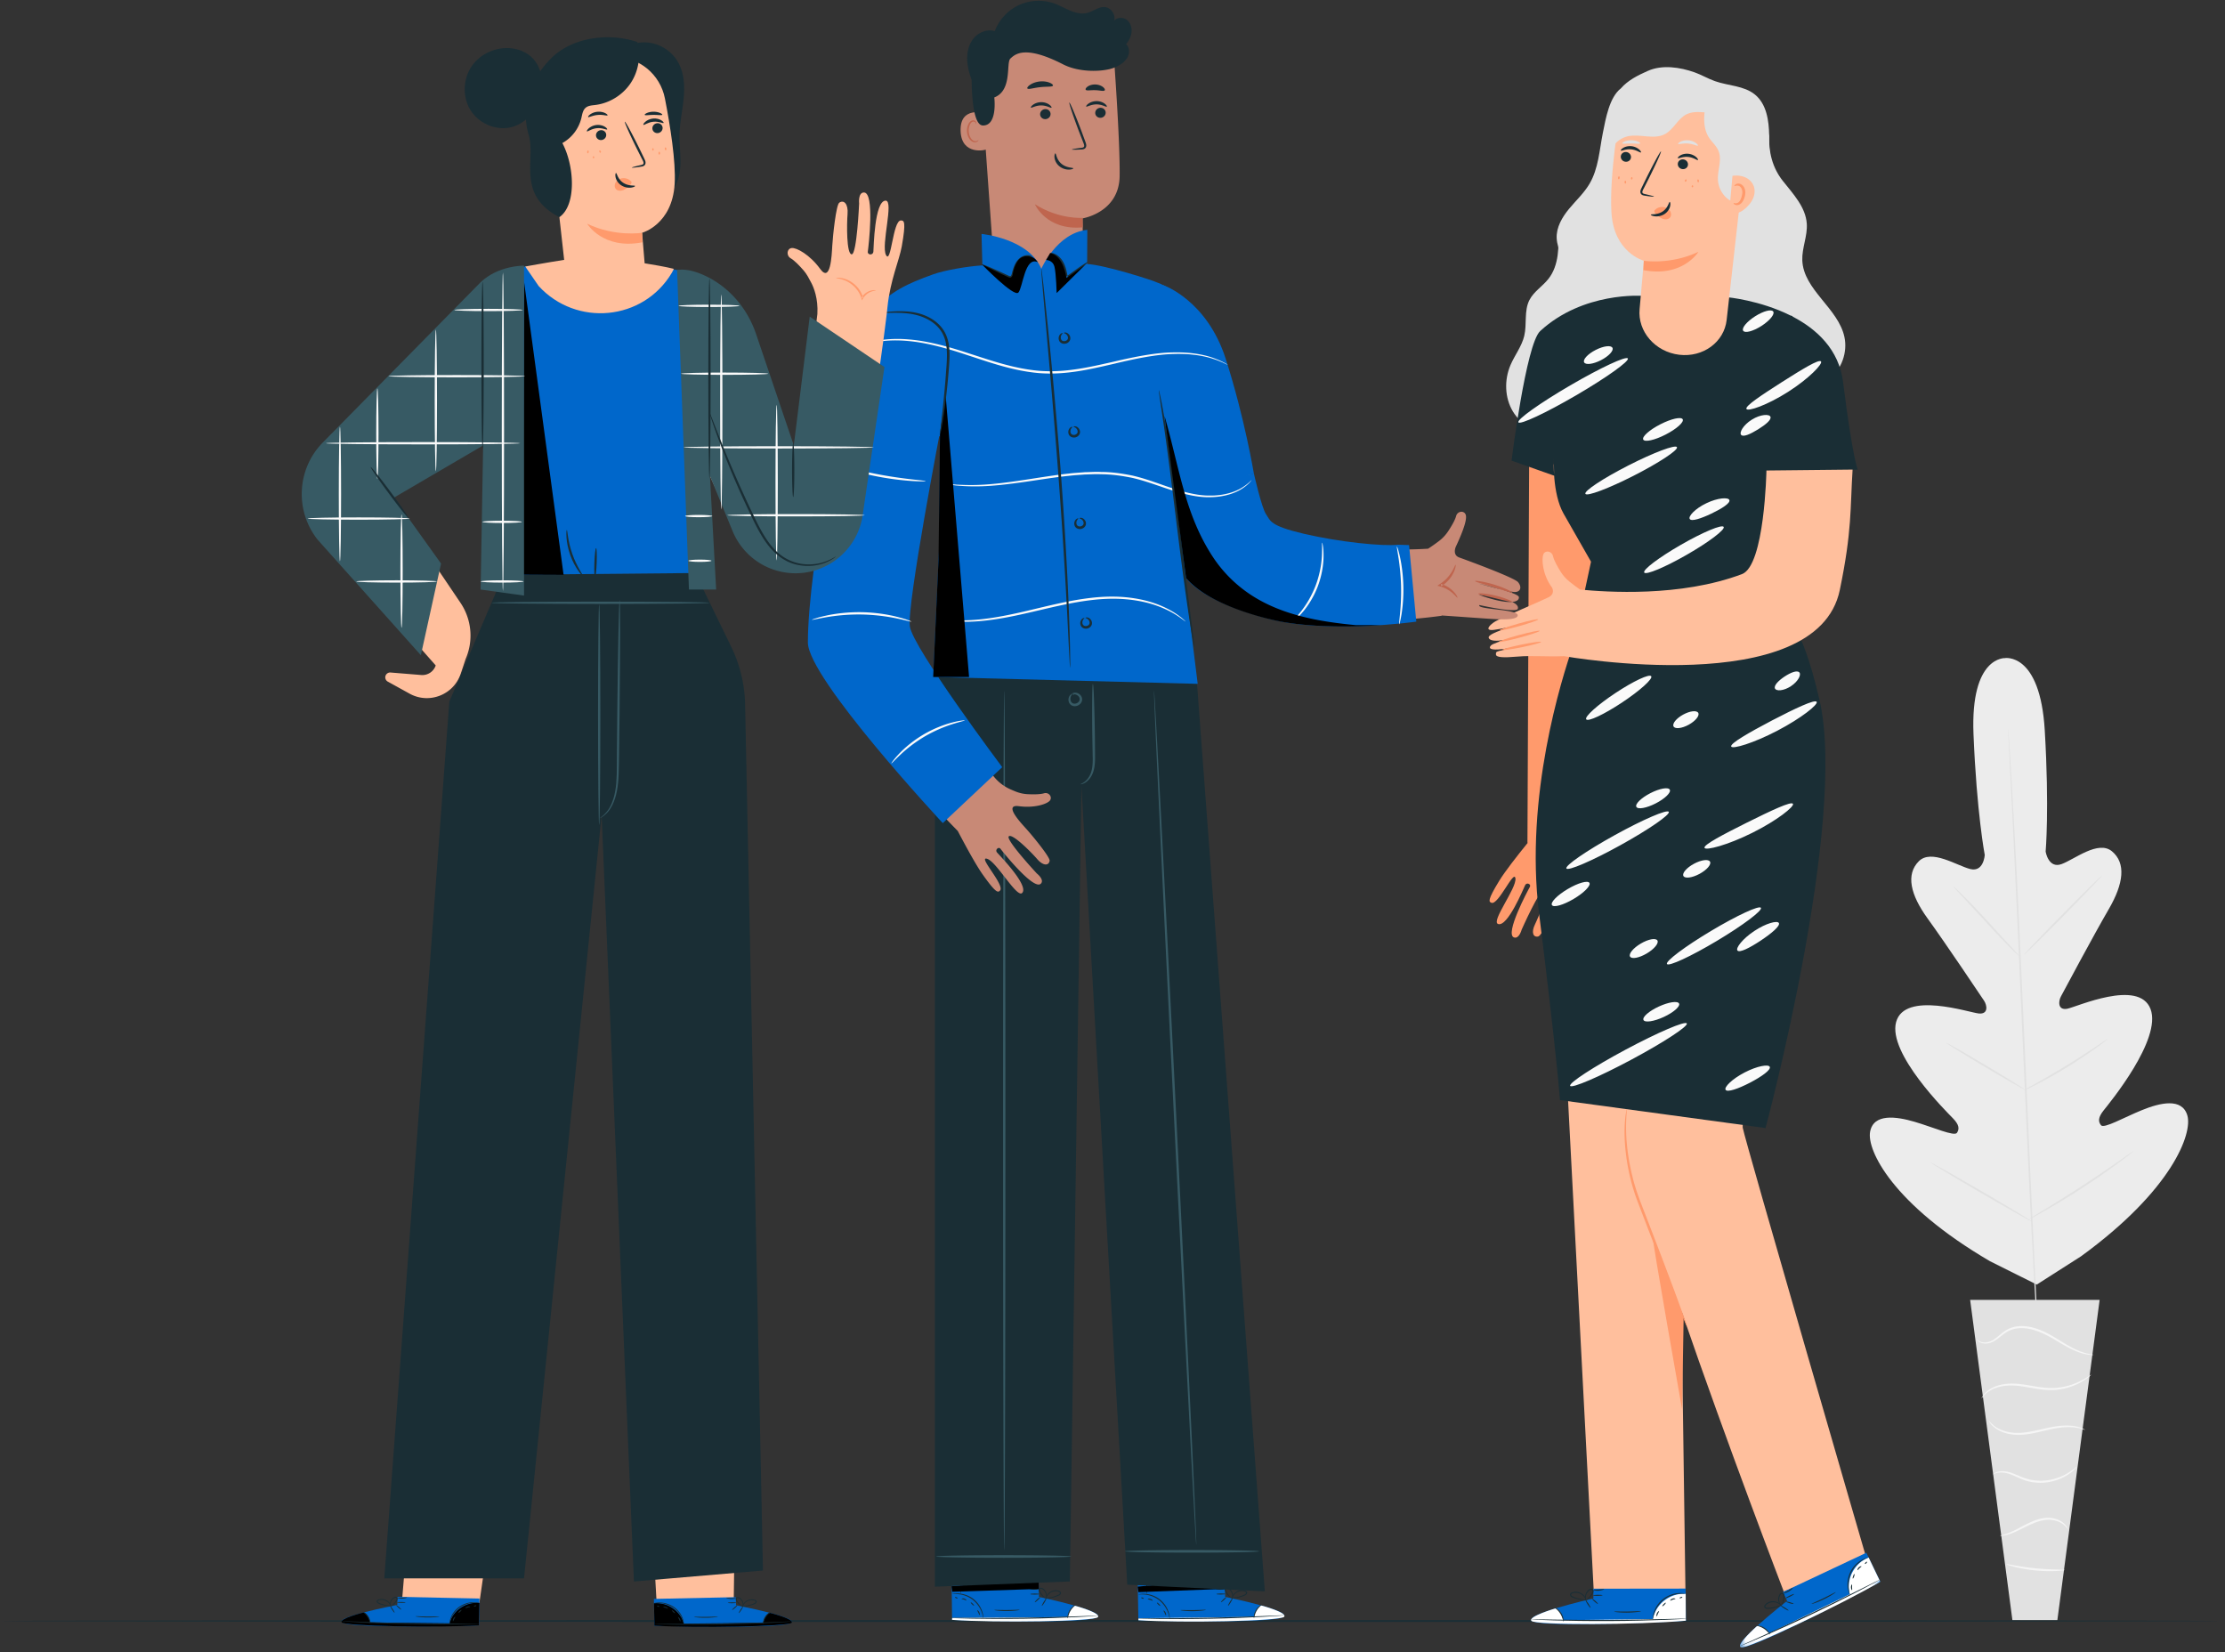 <svg width="404" height="300" viewBox="0 0 404 300" xmlns="http://www.w3.org/2000/svg" xmlns:xlink="http://www.w3.org/1999/xlink">
    <rect x="0" y="0" width="404" height="300" fill="#333333" stroke="none"/>
    <defs>
        <path id="x80ilv1gna" d="M.49.578h25.498v12.281H.49z"/>
    </defs>
    <g fill="none" fill-rule="evenodd">
        <path d="M364.115 119.481s-6.367-.459-5.78 13.837c.585 14.296 2.042 21.91 2.042 21.91s-.187 3.17-2.64 2.548c-2.453-.621-7.067-3.707-9.346-1.4-2.363 2.39-1.523 6.059 1.612 10.38 3.135 4.32 9.656 14.038 10.243 14.92.575.864.806 2.486-.932 2.33-1.739-.156-13.475-4.137-15.03 1.55-1.554 5.687 9.157 16.287 10.305 17.468 1.149 1.181 1.21 1.927.744 2.643-.466.713-4.285-.997-7.67-1.992-3.383-.995-7.482-1.555-8.104 1.8-.622 3.357 4.096 13.178 21.76 23.502l8.5 4.245 8.043-5.135c16.546-12.039 20.258-22.283 19.304-25.56-.955-3.278-4.977-2.31-8.244-.98-3.269 1.329-6.898 3.413-7.433 2.749-.535-.666-.547-1.413.477-2.704 1.026-1.29 10.622-12.91 8.507-18.412-2.115-5.503-13.395-.367-15.109-.038-1.715.33-1.647-1.307-1.16-2.225.495-.935 6.013-11.257 8.7-15.871 2.687-4.612 3.158-8.346.566-10.49-2.497-2.065-6.78 1.465-9.158 2.33-2.379.865-2.881-2.27-2.881-2.27s.688-7.722-.158-22.006c-.845-14.282-7.288-13.129-7.288-13.129" fill="#ECECEC"/>
        <path d="M364.618 132.285s.017.1.034.298c.016.211.04.503.068.878l.229 3.375c.194 2.933.446 7.177.735 12.423.583 10.492 1.263 24.991 1.962 41.009.7 16.02 1.344 30.523 1.868 41.017l.632 12.426c.072 1.456.127 2.591.167 3.378l.035.88c.007.198.002.3.002.3s-.018-.1-.035-.298l-.067-.877-.229-3.376c-.195-2.931-.446-7.176-.735-12.422-.583-10.492-1.264-24.993-1.963-41.015-.699-16.015-1.344-30.516-1.867-41.01l-.632-12.427-.168-3.38-.035-.879c-.006-.198 0-.3 0-.3" fill="#E1E1E1"/>
        <path d="M354.672 160.95c.016-.016.204.142.529.441.327.297.787.742 1.348 1.297a145.517 145.517 0 0 1 4.262 4.459l4.157 4.551c.496.539.917.998 1.265 1.374.299.323.457.51.443.526-.016.016-.204-.14-.532-.436a40.191 40.191 0 0 1-1.342-1.304c-1.112-1.124-2.6-2.72-4.23-4.49-1.608-1.737-3.063-3.306-4.188-4.52l-1.273-1.368c-.297-.326-.455-.513-.439-.53M367.518 173.317c-.063-.063 3.045-3.32 6.942-7.275 3.897-3.955 7.11-7.11 7.173-7.047.065.063-3.043 3.32-6.941 7.275-3.898 3.955-7.11 7.11-7.174 7.047M367.484 197.965c-.01-.02.2-.153.591-.377l1.663-.934a158.682 158.682 0 0 0 5.426-3.17 153.5 153.5 0 0 0 5.286-3.402l1.585-1.059c.377-.247.591-.375.605-.358.013.019-.177.181-.53.462-.355.278-.875.672-1.53 1.144a83.34 83.34 0 0 1-5.246 3.49 84.78 84.78 0 0 1-5.487 3.096c-.718.366-1.303.656-1.713.843-.41.19-.64.285-.65.265M353.404 189.34c.012-.02.22.08.588.275.367.197.894.49 1.54.857 1.294.736 3.07 1.772 5.022 2.934a311.68 311.68 0 0 1 4.972 3.014c.632.394 1.14.717 1.488.947.348.23.535.365.523.384-.011.02-.22-.08-.587-.276a66.054 66.054 0 0 1-1.54-.857 298.897 298.897 0 0 1-5.022-2.933 308.636 308.636 0 0 1-4.973-3.015 74.511 74.511 0 0 1-1.488-.945c-.348-.23-.534-.366-.523-.386M350.611 211.095c.012-.019.277.11.748.362.523.29 1.187.656 1.978 1.092 1.663.935 3.949 2.245 6.464 3.709a501.51 501.51 0 0 1 6.417 3.792l1.925 1.181c.452.285.695.453.684.472-.01.02-.277-.11-.747-.362l-1.978-1.092a507.18 507.18 0 0 1-6.465-3.71 517.508 517.508 0 0 1-6.416-3.79l-1.926-1.182c-.45-.286-.695-.453-.684-.472M368.463 221.326c-.011-.018.252-.195.739-.495l2.066-1.26a255.602 255.602 0 0 0 6.755-4.241c2.61-1.7 4.934-3.3 6.61-4.467l1.985-1.381c.472-.324.738-.494.752-.477.013.019-.228.224-.676.579-.449.356-1.105.859-1.928 1.465a135.137 135.137 0 0 1-6.566 4.554 136.781 136.781 0 0 1-6.815 4.168c-.89.504-1.613.905-2.12 1.17-.506.267-.79.404-.802.385M381.236 236.005h-23.511l7.673 58.138h8.164z" fill="#E1E1E1"/>
        <path d="M358.944 243.152c-.009.006.026.082.126.207.1.123.284.284.567.406.558.243 1.536.263 2.483-.305.95-.524 1.776-1.554 3.049-2.008 1.262-.483 2.825-.396 4.323.085 1.517.47 2.834 1.237 4.026 1.952 1.196.713 2.292 1.348 3.275 1.759.975.426 1.826.623 2.413.698.296.04.527.051.683.046.156 0 .238-.006.239-.019.013-.077-1.33-.065-3.225-.973-.95-.435-2.016-1.084-3.201-1.814-1.182-.73-2.53-1.53-4.096-2.015-1.547-.498-3.21-.588-4.563-.05-.676.258-1.244.662-1.717 1.063-.48.398-.91.772-1.346 1.044-.86.556-1.763.579-2.29.397-.542-.188-.715-.506-.746-.473M359.802 253.86c.032.019.186-.24.554-.623a5.232 5.232 0 0 1 1.878-1.193c.882-.339 2.015-.54 3.27-.493 1.259.044 2.631.32 4.091.558 1.457.245 2.9.355 4.189.174a11.525 11.525 0 0 0 3.296-.943c.89-.406 1.55-.85 1.982-1.178.434-.33.64-.55.628-.566-.043-.064-.952.75-2.718 1.497-.882.363-1.978.697-3.23.838-1.253.156-2.638.041-4.086-.201-1.448-.235-2.842-.506-4.141-.533-1.302-.029-2.475.209-3.383.596a4.921 4.921 0 0 0-1.886 1.343c-.17.217-.293.39-.356.521-.07.127-.1.196-.088.202M378.572 259.592c.01-.017-.208-.164-.648-.337-.437-.173-1.106-.35-1.948-.417-.841-.068-1.85-.013-2.946.167-1.096.178-2.271.481-3.506.744-1.233.26-2.424.435-3.501.396-1.078-.038-2.036-.274-2.78-.602-1.513-.665-2.051-1.632-2.11-1.571-.013.009.094.252.4.615.303.362.832.824 1.596 1.202.763.376 1.756.65 2.878.709 1.124.061 2.348-.11 3.596-.373 1.247-.266 2.415-.578 3.488-.77 1.072-.198 2.05-.277 2.87-.247 1.65.055 2.588.555 2.611.484M361.88 267.655c.011.061.839-.524 2.282-.23.708.127 1.499.486 2.39.89.884.414 1.952.768 3.099.856 2.31.222 4.364-.525 5.624-1.304a8.043 8.043 0 0 0 1.4-1.078c.286-.305.434-.48.414-.498-.051-.057-.67.64-1.95 1.34-1.259.698-3.242 1.371-5.454 1.157-2.226-.127-3.935-1.456-5.478-1.631-.753-.113-1.381-.005-1.774.154-.397.155-.565.33-.553.344M363.19 278.814c0 .044.788.039 1.96-.39 1.182-.395 2.645-1.302 4.353-1.981.857-.328 1.716-.53 2.498-.524.783.004 1.48.195 2.009.46 1.08.538 1.393 1.302 1.453 1.253.017-.008-.03-.2-.224-.496-.19-.295-.549-.681-1.101-.998a4.602 4.602 0 0 0-2.131-.573c-.844-.024-1.752.18-2.64.519-1.771.705-3.187 1.64-4.316 2.087-1.115.482-1.87.581-1.862.643M364.342 284.006c-.013.048.551.251 1.49.484.937.233 2.251.482 3.72.627a26.98 26.98 0 0 0 3.773.11c.965-.046 1.557-.135 1.555-.185-.007-.115-2.383-.014-5.29-.307-2.907-.278-5.22-.843-5.248-.73" fill="#F5F5F5"/>
        <path d="M403.509 294.298c0 .095-90.336.173-201.745.173C90.317 294.471 0 294.393 0 294.298c0-.096 90.317-.173 201.764-.173 111.409 0 201.745.077 201.745.173" fill="#1A2E35"/>
        <g>
            <path d="M282.932 41.56c.132 3.146.175 6.588-1.777 9.068-1.072 1.36-2.67 2.31-3.457 3.852-1 1.964-.425 4.353-.933 6.495-.453 1.908-1.734 3.507-2.503 5.311-1.147 2.692-1.066 5.93.449 8.435 1.513 2.505 4.507 4.123 7.425 3.775 2.47-.296 4.609-1.87 6.291-3.69 3.788-4.102 5.816-9.76 5.49-15.318-.327-5.56-3.002-10.944-7.244-14.58M321.225 24.262c-.129 3.356.607 6.205 2.483 8.575 1.877 2.369 4.151 4.76 4.357 7.769.152 2.239-.9 4.42-.815 6.662.207 5.374 6.551 8.68 7.656 13.945.575 2.743-.5 5.765-2.682 7.538-2.182 1.774-5.373 2.22-7.962 1.112-3.864-1.652-5.744-6.194-5.74-10.378.002-4.182 1.468-8.205 2.46-12.27 1.78-7.282.838-13.583-.413-20.972" fill="#E1E1E1"/>
            <path d="M325.245 49.203c-1.085-1.829-2.358-3.75-2.2-5.866.178-2.406 2.204-4.579 1.71-6.941-.307-1.468-1.517-2.554-2.277-3.85-1.372-2.34-1.208-5.224-1.246-7.934-.037-2.71-.469-5.716-2.574-7.438-1.994-1.63-4.842-1.583-7.274-2.442-1.26-.445-2.418-1.14-3.675-1.589-2.665-.952-5.896-1.426-8.484-.281-1.821.805-3.624 1.697-4.931 3.198-2.063 1.597-2.732 5.424-3.257 8.053-.628 3.147-.795 6.49-2.425 9.258-.997 1.693-2.475 3.044-3.726 4.56-1.25 1.517-2.318 3.347-2.234 5.306.096 2.234 1.675 4.31 1.336 6.52-.194 1.27-1.001 2.365-1.33 3.606-.608 2.302.557 4.782 2.328 6.382 1.77 1.601 4.06 2.494 6.304 3.316 2.247.821 4.552 1.63 6.425 3.112 1.965 1.554 3.49 3.857 5.912 4.516 2.08.568 4.26-.246 6.262-1.048 3.622-1.45 7.419-3.026 9.819-6.09 1.095-1.398 1.85-3.053 3.074-4.342 1.263-1.332 3.034-2.296 3.718-3.995.792-1.971-.17-4.183-1.255-6.011" fill="#E1E1E1"/>
            <path d="M272.008 167.757c1.739.606 4.63-6.475 4.919-7.056.28-.564 1.144-.186.854.326-.415.734-4.592 8.555-2.89 9.166.942.34 1.398-1.402 1.398-1.402s3.366-7.603 4.159-7.288c.805.32-1.019 4.85-1.743 6.335-.716 1.467-.305 2.402.612 2.178.624-.153 2.95-4.648 3.631-6.132.682-1.484 2.478-5.589 3.248-2.85.77 2.74 2.4 4.558 3.185 4.744.785.187 1.332-.832.758-1.505-.466-.544-.957-1.69-1.291-2.565-.276-.723-.518-1.489-.447-2.258.039-.421.07-.81.099-1.176l.035.017.048-1.213c.089-1.466.09-2.263.09-2.263h-.003l2.351-60.598-13.353-14.776-.327 73.559.05.023c-2.032 2.504-4.15 5.225-5.165 6.88-2.216 3.618-1.892 3.819-1.425 4.004 1.256.496 4.14-6.214 4.36-4.415.223 1.8-4.486 7.8-3.153 8.265" fill="#FF9A6C"/>
            <path d="m327.866 136.457.034-.308-.034.308M327.836 136.736c.013-.111.021-.2.03-.28l-.03.28" fill="#C88976"/>
            <path d="M338.87 282.844s-22.016-75.728-22.44-78.11c-.383-2.154 9.913-54.435 11.407-67.998l-31.258.295-.01.227-15.1.414 7.898 150.948 16.666.237-.711-50.8c8.2 23.9 18.564 50.899 18.564 50.899l14.983-6.112z" fill="#FFBF9D"/>
            <path d="M327.904 136.113c.004-.022.004-.025 0 0M327.9 136.15c.002-.015.004-.027.004-.037l-.004.036" fill="#C88976"/>
            <path d="M295.386 201.379c.046.007-.044.581-.095 1.625a32.05 32.05 0 0 0 .079 4.42c.16 1.86.496 4.065 1.107 6.458.574 2.402 1.623 4.911 2.65 7.592 2.059 5.349 3.897 10.2 5.205 13.72l1.526 4.178c.352.99.53 1.543.499 1.555-.031.012-.27-.519-.674-1.489l-1.667-4.123c-1.39-3.49-3.278-8.322-5.337-13.671-.512-1.338-1.01-2.645-1.492-3.908a35.781 35.781 0 0 1-1.14-3.748 37.827 37.827 0 0 1-1.014-6.539c-.116-1.883-.044-3.412.071-4.46.053-.523.122-.927.178-1.2.052-.272.087-.413.104-.41" fill="#FF9A6C"/>
            <path d="M305.412 255.823c.026-.452.29-16.597.29-16.597s-5.446-14.968-5.585-14.512c-.14.455 5.295 31.11 5.295 31.11" fill="#FF9A6C"/>
            <path d="m289.312 290.207.005-1.77 16.75-.02.046 5.832-1.034.07c-4.601.27-23.411 1.049-26.491.132-3.434-1.023 10.724-4.244 10.724-4.244" fill="#0067CB"/>
            <path d="M300.066 294.14a5.746 5.746 0 0 1 2.115-3.543c1.113-.866 2.485-1.326 3.895-1.218l.019 4.634-6.029.127z" fill="#FFF"/>
            <path d="M282.395 292.026s-4.96 1.442-4.338 2.253c.621.811 19.66.735 28.056-.03l-.028-.37-22.207.277s-.512-2.093-1.483-2.13" fill="#FFF"/>
            <path d="M306.347 293.868c0 .007-.1.017-.287.032l-.823.052-3.03.142c-2.56.102-6.098.196-10.006.215-3.91.018-7.45-.042-10.01-.12l-3.032-.113-.822-.045c-.19-.013-.287-.022-.287-.029 0-.007.1-.011.288-.012l.824.008 3.032.05c2.56.04 6.098.078 10.006.06 3.906-.019 7.443-.09 10.002-.156l3.032-.078.825-.015c.188 0 .287.002.288.009" fill="#1A2E35"/>
            <path d="M283.883 294.413c-.06.008-.112-.712-.572-1.436-.447-.733-1.072-1.098-1.037-1.15.01-.05.727.26 1.21 1.044.49.779.45 1.555.4 1.542M288.793 291.911c-.047.03-.283-.253-.527-.634-.246-.38-.406-.713-.36-.742.048-.03.284.254.53.634.243.38.405.713.357.742M290.14 291.196c-.037.042-.3-.132-.589-.387-.288-.256-.492-.497-.455-.538.038-.041.301.132.59.388.288.254.492.496.455.537M290.988 289.627c.001.056-.388.107-.87.115-.48.007-.871-.032-.872-.088 0-.056.388-.106.87-.113.48-.008.87.032.872.086M291.276 288.523c.019.05-.404.241-.969.285-.565.045-1.014-.077-1.003-.13.008-.057.45-.026.986-.071.537-.04.97-.14.986-.084" fill="#1A2E35"/>
            <path d="M288.222 290.467c.002.023-.41.075-1.072-.002a6.356 6.356 0 0 1-1.14-.246c-.21-.072-.43-.128-.656-.265a.577.577 0 0 1-.266-.33c-.045-.159.04-.339.16-.427 1.023-.53 2.05.038 2.433.563a1.9 1.9 0 0 1 .353.71c.043.181.04.285.029.287-.038.014-.075-.42-.492-.908a1.942 1.942 0 0 0-.918-.587c-.379-.11-.918-.138-1.277.091-.17.126-.102.326.088.437.176.112.405.18.603.254.406.137.783.225 1.104.28.642.111 1.051.11 1.051.143" fill="#1A2E35"/>
            <path d="M287.945 290.521c-.016.012-.175-.26-.127-.739.025-.236.11-.515.29-.78.188-.237.43-.564.89-.546.247.03.37.31.331.49a1.149 1.149 0 0 1-.18.477 3.218 3.218 0 0 1-.503.647c-.335.328-.6.453-.611.434-.019-.027.212-.192.506-.532a3.72 3.72 0 0 0 .447-.64c.146-.227.244-.631-.024-.678-.268-.025-.541.242-.704.454-.167.232-.26.481-.3.694-.08.435.02.71-.015.72M305.988 289.332c-.004.037-.478-.043-1.23.049a5.4 5.4 0 0 0-2.685 1.111 5.358 5.358 0 0 0-1.67 2.368c-.252.71-.274 1.19-.312 1.184-.012 0-.019-.12-.002-.334.017-.215.066-.524.179-.895a5.123 5.123 0 0 1 1.678-2.48 5.166 5.166 0 0 1 2.796-1.096 4.38 4.38 0 0 1 .918.02c.213.03.33.06.328.073M297.961 292.531c.008.052-1.079.234-2.433.25-1.355.02-2.446-.132-2.44-.185.006-.057 1.094.005 2.437-.016 1.342-.016 2.43-.106 2.436-.049" fill="#1A2E35"/>
            <path d="M301.229 292.513c.041.041-.087.23-.198.48-.114.247-.17.469-.227.465-.055 0-.087-.262.042-.548.13-.287.347-.437.383-.397M302.455 290.984c.04.039-.067.213-.239.386-.172.175-.343.286-.384.247-.038-.04.067-.212.24-.387.171-.174.343-.285.383-.246M304.215 290.281c-.012.056-.234.055-.478.142-.246.08-.42.217-.465.179-.045-.03.095-.267.399-.37.304-.103.56-.002.544.05M305.468 289.947c.02.051-.075.137-.214.191-.138.055-.266.056-.286.004-.021-.051.075-.137.213-.19.138-.055.267-.056.287-.005" fill="#1A2E35"/>
            <path d="m324.494 290.643-.756-1.603 15.14-7.13 2.544 5.255-.905.502c-4.044 2.196-20.72 10.888-23.897 11.366-3.545.533 7.874-8.39 7.874-8.39" fill="#0067CB"/>
            <path d="M335.907 289.633a5.717 5.717 0 0 1 .392-4.102c.635-1.256 1.678-2.254 2.998-2.755l2.008 4.182-5.398 2.675z" fill="#FFF"/>
            <g transform="translate(315.435 286.264)">
                <mask id="3phyhqpddb" fill="#fff">
                    <use xlink:href="#x80ilv1gna"/>
                </mask>
                <path d="M3.586 8.96S-.281 12.37.629 12.84C1.541 13.31 18.724 5.157 25.99.9l-.186-.323-19.962 9.679S4.48 8.582 3.586 8.96" fill="#FFF" mask="url(#3phyhqpddb)"/>
            </g>
            <path d="M341.47 286.72c.003.007-.082.058-.246.15l-.721.398-2.68 1.415a292.38 292.38 0 0 1-8.956 4.443 295.026 295.026 0 0 1-9.102 4.141l-2.79 1.185-.764.308c-.176.07-.269.102-.272.096-.002-.006.087-.052.256-.132l.749-.344 2.763-1.243a485.2 485.2 0 0 0 9.074-4.193 488.443 488.443 0 0 0 8.977-4.387l2.708-1.358.74-.364c.17-.08.26-.121.263-.115" fill="#1A2E35"/>
            <path d="M321.391 296.752c-.051.032-.407-.596-1.134-1.057-.719-.472-1.441-.537-1.432-.6-.01-.049.77-.072 1.542.432.778.496 1.074 1.213 1.024 1.225M324.757 292.404c-.03.048-.366-.11-.75-.35-.384-.238-.673-.471-.643-.519.03-.047.366.11.75.35.385.24.673.472.643.52M325.668 291.185c-.016.053-.329.008-.699-.1-.37-.109-.658-.24-.642-.293.015-.053.329-.008.699.1.37.11.658.24.642.293M325.76 289.407c.026.05-.305.261-.736.472-.432.212-.802.342-.827.291-.024-.049.305-.26.738-.471.432-.21.801-.342.826-.292M325.548 288.285c.038.037-.262.39-.755.67-.49.282-.95.36-.962.31-.017-.057.395-.217.86-.485.47-.264.816-.537.857-.495" fill="#1A2E35"/>
            <path d="M323.62 291.34c.012.02-.338.242-.97.453-.315.106-.7.203-1.138.264-.22.022-.44.066-.704.037-.127-.018-.276-.056-.383-.185-.11-.125-.11-.323-.038-.453.695-.916 1.87-.837 2.44-.525.305.153.505.348.623.492.118.146.16.24.15.247-.028.03-.247-.347-.834-.611a1.946 1.946 0 0 0-1.082-.142c-.39.062-.89.265-1.115.625-.1.186.046.337.266.357.208.028.444-.008.654-.026a7.39 7.39 0 0 0 1.12-.215c.627-.173.997-.347 1.011-.317" fill="#1A2E35"/>
            <path d="M323.393 291.507c-.009.017-.27-.16-.432-.615a1.728 1.728 0 0 1-.073-.827c.068-.295.147-.693.57-.872.237-.078.468.123.511.302.063.177.056.357.042.508a3.22 3.22 0 0 1-.178.799c-.162.438-.348.664-.367.651-.028-.015.11-.264.23-.695.06-.214.112-.476.129-.769.035-.267-.049-.675-.313-.604-.253.093-.385.45-.44.712-.053.28-.03.544.026.755.113.426.323.633.295.655M339.198 282.771c.013.035-.451.164-1.093.567a5.365 5.365 0 0 0-1.95 2.145 5.314 5.314 0 0 0-.492 2.85c.077.75.262 1.191.226 1.203-.011.005-.069-.1-.145-.302a4.309 4.309 0 0 1-.223-.885 5.095 5.095 0 0 1 .454-2.954 5.134 5.134 0 0 1 2.057-2.179 4.35 4.35 0 0 1 .838-.372c.207-.064.325-.085.328-.073M333.313 289.073c.03.044-.874.668-2.092 1.258-1.217.594-2.269.919-2.286.869-.02-.055.992-.461 2.197-1.049 1.206-.584 2.15-1.128 2.181-1.078" fill="#1A2E35"/>
            <path d="M336.261 287.668c.054.02.019.246.026.518.003.272.048.497-.006.518-.048.022-.19-.2-.196-.515-.007-.313.126-.54.176-.52M336.712 285.765c.053.018.031.22-.05.452-.08.23-.188.402-.24.384-.053-.018-.03-.22.05-.45.08-.232.188-.404.24-.386M338.002 284.382c.014.056-.187.149-.37.331-.19.178-.288.375-.344.36-.054-.008-.03-.282.202-.504.23-.224.505-.24.512-.187M338.992 283.548c.04.039-.01.156-.11.264-.103.107-.218.163-.259.125-.04-.038.01-.156.111-.264.102-.106.217-.163.258-.125M337.314 85.256s-.95-2.17-2.657-15.865c-.742-5.962-4.821-9.655-9.191-11.927l.004-.08-.382-.11c-5.56-2.778-11.448-3.31-11.448-3.31l-15.458-.25s-10.715-.807-18.532 6.398c-2.565 2.364-5.192 23.517-5.192 23.517l7.73 2.734-.062-3.118s-.322 6.334 1.784 10.02c2.104 3.687 4.976 8.715 4.976 8.715l-3.299 15.37c-2.044 5.852-8.78 27.252-6.139 48.45 3.273 26.252 3.796 33.927 3.796 33.927l37.331 5.078s14.92-55.585 9.81-77.667c-3.512-15.172-6.192-14.464-7.054-17.75l.972-23.625 13.01-.507z" fill="#1A2E35"/>
            <path d="M319.741 164.818c.299.495-3.279 3.18-7.991 5.998-4.715 2.818-8.777 4.7-9.077 4.204-.299-.495 3.278-3.18 7.993-5.998 4.712-2.816 8.776-4.7 9.075-4.204M322.995 167.583c.27.519-1.272 1.838-3.295 3.186-2.028 1.342-3.842 2.254-4.221 1.808-.373-.436.915-2.132 3.052-3.548 2.133-1.421 4.202-1.955 4.464-1.446M300.942 170.748c.295.497-.576 1.556-1.947 2.364-1.373.809-2.725 1.062-3.021.565-.297-.498.574-1.556 1.947-2.365 1.372-.81 2.724-1.062 3.02-.564M303.006 147.397c.282.506-3.651 3.215-8.783 6.052-5.135 2.84-9.525 4.73-9.808 4.224-.283-.505 3.651-3.215 8.785-6.052 5.133-2.837 9.524-4.729 9.806-4.224M303.188 143.372c.267.515-.877 1.628-2.553 2.488-1.676.86-3.252 1.141-3.518.627s.877-1.626 2.553-2.487c1.677-.86 3.251-1.141 3.518-.628M288.598 160.292c.296.498-.987 1.801-2.866 2.914-1.88 1.112-3.646 1.61-3.943 1.113-.296-.496.986-1.8 2.867-2.912 1.88-1.112 3.645-1.61 3.942-1.115M329.86 127.423c.306.482-2.804 2.977-7.136 5.235-4.33 2.267-8.16 3.4-8.385 2.875-.233-.537 3.156-2.501 7.406-4.728 4.252-2.216 7.802-3.878 8.115-3.382M326.702 122.068c.404.409-.191 1.637-1.508 2.507-1.316.875-2.684.949-2.909.421-.23-.535.607-1.404 1.741-2.162 1.14-.75 2.268-1.184 2.676-.766M299.82 122.776c.321.482-2.062 2.623-5.322 4.782-3.26 2.16-6.166 3.52-6.487 3.04-.323-.48 2.059-2.622 5.32-4.782s6.167-3.521 6.488-3.04M312.975 95.662c.29.5-2.705 2.761-6.689 5.049-3.986 2.288-7.45 3.737-7.742 3.236-.29-.5 2.704-2.76 6.69-5.049 3.984-2.287 7.45-3.737 7.74-3.236M314.011 90.793c.179.557-1.33 1.526-3.247 2.447-1.922.913-3.625 1.476-3.95.99-.322-.473.968-1.892 3.039-2.876 2.066-.991 3.987-1.106 4.158-.56M304.491 81.184c.265.514-3.243 2.83-7.833 5.169-4.592 2.34-8.529 3.82-8.794 3.305-.265-.513 3.242-2.827 7.834-5.168 4.59-2.34 8.528-3.82 8.793-3.306M305.535 76.128c.267.514-1.122 1.753-3.1 2.768-1.981 1.016-3.801 1.422-4.068.908-.266-.513 1.123-1.752 3.102-2.768 1.98-1.015 3.8-1.421 4.066-.908M330.643 65.62c.365.437-2.177 3.11-5.985 5.53-3.804 2.43-7.309 3.607-7.556 3.095-.26-.528 2.732-2.5 6.42-4.858 3.694-2.344 6.748-4.223 7.121-3.768M295.572 65.082c.293.498-3.918 3.498-9.405 6.699-5.489 3.201-10.176 5.392-10.47 4.894-.293-.498 3.917-3.497 9.406-6.7 5.487-3.2 10.174-5.391 10.469-4.893M292.778 63.147c.266.513-.669 1.52-2.089 2.248-1.42.73-2.786.904-3.053.39-.266-.512.668-1.52 2.088-2.248 1.42-.73 2.787-.904 3.054-.39M321.47 75.68c.192.553-.896 1.425-2.26 2.279-1.373.842-2.64 1.429-3.053 1.012-.408-.4.345-1.804 1.94-2.788 1.59-.989 3.19-1.043 3.372-.503M321.974 56.567c.313.487-.655 1.66-2.162 2.623-1.508.962-2.984 1.348-3.298.86-.315-.485.653-1.659 2.162-2.621 1.507-.962 2.983-1.348 3.298-.862M308.357 129.427c.282.506-.494 1.468-1.732 2.15-1.238.68-2.468.823-2.75.317-.282-.506.493-1.468 1.731-2.148 1.238-.682 2.469-.824 2.75-.319M325.55 145.935c.306.48-2.893 3.038-7.389 5.27-4.49 2.244-8.466 3.259-8.668 2.727-.213-.548 3.34-2.405 7.726-4.598 4.393-2.18 8.016-3.896 8.33-3.4M310.494 156.441c.277.509-.58 1.502-1.914 2.22-1.334.718-2.64.889-2.917.38-.275-.507.58-1.502 1.916-2.22 1.333-.718 2.639-.888 2.915-.38M306.28 185.812c.275.51-4.244 3.458-10.092 6.585-5.85 3.13-10.813 5.252-11.09 4.743-.275-.508 4.243-3.456 10.093-6.586 5.848-3.127 10.813-5.251 11.088-4.742M304.873 182.199c.245.524-1.004 1.617-2.787 2.44-1.786.824-3.43 1.066-3.675.542-.244-.524 1.003-1.617 2.789-2.44 1.783-.823 3.429-1.065 3.673-.542M321.345 193.697c.228.536-1.423 1.74-3.595 2.87-2.178 1.128-4.114 1.786-4.426 1.294-.309-.486 1.19-1.976 3.451-3.148 2.258-1.175 4.347-1.545 4.57-1.016" fill="#FAFAFA"/>
            <path d="M297.708 56.107c.409-4.268.76-8.768.76-8.768s-5.436-1.454-5.872-8.738c-.415-6.946 1.497-17.624 1.497-17.624l.2-1.544c8.601-4.615 18.071-2.838 23.117 4.05l-3.897 34.608c-.452 4.019-4.286 6.832-8.61 6.317-4.365-.52-7.584-4.234-7.195-8.3" fill="#FFBF9D"/>
            <path d="M294.302 28.345c-.066.483.292.938.799 1.015.506.077.97-.252 1.036-.736.066-.484-.293-.938-.8-1.016-.506-.077-.97.253-1.035.737M294.305 27.332c.102.131.855-.316 1.849-.216.996.086 1.675.667 1.796.556.058-.048-.037-.276-.332-.538a2.563 2.563 0 0 0-1.423-.593c-.62-.058-1.164.12-1.487.322-.329.203-.454.41-.403.47M304.65 29.68c-.065.485.294.939.8 1.016.506.077.97-.252 1.036-.736.065-.484-.293-.939-.8-1.016-.506-.077-.97.252-1.036.737M304.654 28.708c.103.132.855-.316 1.85-.216.995.086 1.675.667 1.795.556.058-.048-.036-.277-.333-.538-.29-.26-.802-.535-1.422-.593-.62-.058-1.165.12-1.487.322-.328.203-.454.41-.403.469M300.316 35.694c.01-.056-.598-.222-1.588-.448-.252-.05-.487-.125-.514-.302-.04-.188.093-.45.245-.732l.942-1.85c1.314-2.638 2.293-4.818 2.185-4.87-.107-.05-1.259 2.045-2.574 4.683-.318.651-.622 1.271-.911 1.865-.126.278-.323.588-.23.98a.64.64 0 0 0 .38.41c.16.065.301.082.427.101 1.003.154 1.628.219 1.638.163" fill="#1A2E35"/>
            <path d="M298.469 47.339s4.82.786 9.912-1.617c0 0-2.83 4.696-9.982 3.319l.07-1.702zM300.5 38.12c.405-.435 1.058-.632 1.673-.504.428.088.843.337 1.072.714.227.375.234.876-.038 1.187-.306.348-.876.38-1.338.2-.462-.181-.84-.531-1.197-.88a1.126 1.126 0 0 1-.256-.32c-.055-.124-.054-.279.038-.368" fill="#FF9A6C"/>
            <path d="M303.177 36.666c-.161-.026-.27 1.048-1.27 1.72-.999.675-2.138.441-2.162.591-.02.066.236.234.721.294a2.713 2.713 0 0 0 1.798-.431c.611-.414.915-1.014.996-1.451.086-.445-.009-.723-.083-.723" fill="#1A2E35"/>
            <path d="M297.813 26.032c-.061.156-.766.013-1.625.014-.858-.012-1.565.124-1.625-.032-.064-.142.644-.561 1.629-.553.983.003 1.687.43 1.621.571M308.107 26.472c-.032-.022-.035-.082-.012-.174l.027.149c-.279-.07-.866-.335-1.603-.391-.966-.102-1.734.213-1.817.065-.038-.066.117-.245.45-.41.331-.164.85-.29 1.42-.237.882.068 1.52.545 1.677.797l.073.117-.047.033c-.08.054-.137.073-.168.051" fill="#E1E1E1"/>
            <path d="M308.369 33.098c-.081.01-.16-.102-.177-.248-.017-.146.033-.272.114-.282.08-.009.16.101.177.248.017.146-.034.272-.114.282M306.025 32.997c-.081-.005-.137-.136-.077-.278.06-.141.195-.192.254-.139.061.054.055.16.017.254-.04.092-.113.17-.194.163M307.292 34.004c-.08-.005-.141-.09-.135-.19.007-.099.077-.176.158-.17.08.005.141.089.135.189-.006.1-.076.176-.158.17M293.911 32.541c-.08-.01-.13-.136-.113-.282.018-.146.098-.256.178-.247.081.01.131.136.114.282-.018.147-.097.257-.179.247M296.273 32.588c-.081-.004-.141-.104-.135-.224.007-.119.078-.212.158-.208.081.005.142.104.135.224-.007.12-.077.212-.158.208M295.12 33.332c-.081 0-.148-.117-.15-.263 0-.146.065-.264.146-.265.082 0 .148.117.15.263 0 .146-.064.264-.146.265" fill="#FF9A6C"/>
            <path d="M292.012 29.866c-.329-2.262 1.323-4.634 3.567-5.125 2.222-.484 4.725.666 6.734-.395 1.59-.84 2.326-2.83 3.947-3.614 1.341-.649 2.924-.307 4.416-.27 1.49.038 3.279-.497 3.654-1.933-3.211-2.145-6.794-3.943-10.65-4.258-3.855-.315-8.024 1.096-10.207 4.272-2.126 3.094-2.035 7.135-1.862 10.879" fill="#E1E1E1"/>
            <path d="M309.625 19.533c-.336 1.96-.332 4.13.87 5.72.533.706 1.204 1.33 1.539 2.149.68 1.661-.218 3.535-.1 5.325a4.771 4.771 0 0 0 1.743 3.352c.75.606 1.86.964 2.68.45.645-.404.896-1.203 1.08-1.938a43.267 43.267 0 0 0 1.246-8.401c.049-.996.054-2.034-.376-2.934-.468-.978-1.386-1.657-2.3-2.247a30.774 30.774 0 0 0-3.04-1.728c-.64-.317-1.326-.62-2.037-.561-.712.058-1.432.603-1.429 1.313" fill="#E1E1E1"/>
            <path d="M314.002 38.32c.404.374 1.021.454 1.555.314.533-.14.995-.472 1.406-.838.571-.511 1.074-1.116 1.367-1.821.294-.706.362-1.523.084-2.235-.277-.71-.882-1.27-1.586-1.57-.704-.302-1.498-.36-2.257-.249l-.57 6.4z" fill="#FFBF9D"/>
            <path d="M314.771 36.874c-.082.024.205.489.862.335.316-.073.636-.35.838-.703.203-.359.342-.756.412-1.225.067-.464-.009-.965-.237-1.329-.215-.37-.585-.6-.904-.621-.667-.045-.897.433-.822.45.05.06.321-.18.753-.05.415.1.798.725.67 1.477-.116.765-.43 1.457-.827 1.615-.415.2-.697-.01-.745.05" fill="#FF9A6C"/>
            <path d="M336.38 85.256c-.452 7.011-.07 11.018-2.323 21.87-4.18 20.133-50.047 12.006-50.047 12.006-3.55.117-5.996-.136-8.317.066-2.86.25-4.058.152-4.07-.384-.017-.715-.043-.439 5.093-1.627 0 0-7.345 1.632-6.034.035.58-.708 6.671-2.123 6.671-2.123-4.787 1.584-6.843 1.427-7.045.695-.293-1.061 7.112-2.724 7.112-2.724s-5.622 1.38-6.683 1.315c-1.06-.063-.182-.996.763-1.563 1.06-.636 7.752-3.455 9.641-4.369 1.3-.628.683-1.744.683-1.744-1.817-2.434-1.926-5.295-1.59-6.083.34-.789 1.54-.593 1.744.333.166.748.818 1.91 1.345 2.763.433.703.976 1.331 1.615 1.846.744.6 1.398 1.08 1.964 1.473 4.727.444 18.16 1.416 29.394-2.81 4.13-1.555 4.44-18.81 4.44-18.81l15.643-.165z" fill="#FFBF9D"/>
            <path d="M279.824 116.544c.033.127-1.527.556-3.485.958-1.958.402-3.562.622-3.582.492-.021-.13 1.538-.56 3.485-.959 1.946-.399 3.55-.62 3.582-.491M279.573 114.534c.035.127-1.602.677-3.655 1.23-2.054.55-3.747.896-3.781.769-.035-.127 1.601-.678 3.656-1.23 2.052-.552 3.746-.896 3.78-.77M279.302 112.449c.036.127-1.504.673-3.44 1.222-1.936.547-3.535.888-3.571.761-.037-.126 1.504-.673 3.44-1.22 1.936-.548 3.534-.89 3.57-.763" fill="#FF9A6C"/>
        </g>
        <g>
            <path d="m180.615 50.031 15.982-1.28c.1-1.869-.033-9.104-.033-9.104s6.65-1.036 6.732-7.7c.082-6.662-1.07-21.962-1.07-21.962a23.068 23.068 0 0 0-23.22 2.925l-.984.76 2.593 36.361z" fill="#C88976"/>
            <path d="M196.575 39.551s-4.202.342-8.668-2.469c0 0 2.048 4.796 8.684 4.195l-.016-1.726z" fill="#BF654E"/>
            <path d="M178.841 20.572c-.114-.049-4.569-1.354-4.424 3.201.146 4.555 4.679 3.47 4.683 3.339.004-.131-.259-6.54-.259-6.54" fill="#C88976"/>
            <path d="M177.657 25.43c-.02-.014-.078.058-.21.124a.79.79 0 0 1-.591.032c-.485-.162-.915-.913-.963-1.733a2.625 2.625 0 0 1 .185-1.143c.129-.338.336-.578.577-.628a.403.403 0 0 1 .474.202c.065.125.04.218.063.224.014.011.096-.08.052-.266a.502.502 0 0 0-.187-.28.6.6 0 0 0-.442-.102c-.35.036-.654.37-.804.733-.17.367-.262.813-.234 1.279.058.916.555 1.76 1.218 1.93a.847.847 0 0 0 .72-.144c.137-.117.158-.22.142-.227" fill="#BF654E"/>
            <path d="M200.76 20.429c.017.501-.392.931-.916.96-.522.027-.96-.356-.978-.858-.019-.503.392-.933.914-.961.524-.028.963.357.98.859M200.967 19.359c-.117.123-.837-.41-1.859-.407-1.02-.012-1.77.514-1.881.39-.054-.056.066-.28.392-.519.322-.237.87-.467 1.506-.465.637.004 1.172.239 1.48.48.313.24.42.465.362.52M190.754 20.669c.017.502-.392.932-.916.96-.522.028-.961-.355-.979-.858-.017-.503.393-.932.915-.96.524-.029.962.356.98.858M190.924 19.55c-.117.123-.839-.41-1.859-.407-1.02-.012-1.77.515-1.881.39-.054-.056.064-.28.391-.518.323-.237.87-.468 1.506-.466.637.004 1.172.239 1.48.48.313.24.42.465.363.52M194.632 27.143c-.005-.059.63-.168 1.66-.3.26-.027.507-.079.552-.257.06-.189-.049-.47-.175-.775l-.772-1.991c-1.071-2.834-1.847-5.166-1.733-5.208.115-.042 1.077 2.221 2.148 5.056.257.699.504 1.365.74 2.003.098.297.268.634.135 1.026a.654.654 0 0 1-.43.382c-.168.051-.313.054-.442.062-1.037.055-1.68.06-1.683.002M191.625 27.851c.167-.01.168 1.102 1.118 1.89.947.793 2.13.667 2.138.823.015.07-.264.215-.762.23a2.756 2.756 0 0 1-1.785-.624c-.58-.484-.828-1.13-.866-1.585-.043-.465.08-.74.157-.734M191.188 15.537c-.1.279-1.12.147-2.32.291-1.202.121-2.168.473-2.327.223-.071-.12.097-.382.489-.65.387-.27 1.005-.526 1.724-.606.72-.079 1.379.036 1.816.214.44.177.662.395.618.528M200.591 16.395c-.18.233-.884-.008-1.73-.02-.845-.04-1.563.156-1.727-.086-.073-.12.04-.352.353-.572.309-.22.825-.399 1.407-.38.58.018 1.085.228 1.38.467.299.239.397.478.317.591" fill="#1A2E35"/>
            <path d="M205.465 5.78c.07-.826-.236-1.713-.907-2.198-.67-.486-1.71-.454-2.255.169.312-1.113-.595-2.396-1.747-2.469-1.084-.069-2.009.752-3.056 1.04-1.024.281-2.12.038-3.105-.359-.984-.397-1.903-.945-2.9-1.31a8.587 8.587 0 0 0-6.463.26 8.616 8.616 0 0 0-4.41 4.743c-1.454-.456-3.107.284-4.003 1.518-.897 1.235-1.127 2.855-.95 4.372.122 1.025.417 2.015.761 2.99 0 .086-.009.17-.007.256.069 3.664.482 7.966 2.043 7.99 2.717.042 2.07-5.091 2.07-5.091 3.337-1.292 2.094-6.301 2.928-7.062.834-.76 2.579-2.525 9.564 1.052 2.712 1.39 6.319 1.346 8.287.899.058-.013.117-.022.174-.035.013-.004.029-.006.04-.008.022-.006.038-.018.058-.024a6.284 6.284 0 0 0 1.792-.762c.633-.4 1.207-.944 1.476-1.644.268-.7.167-1.575-.381-2.086.515-.649.92-1.416.99-2.242" fill="#1A2E35"/>
            <path d="m188.655 289.936-.192-8.42-15.741.257.15 12.322.977.047c4.347.17 22.118.56 25.007-.37 3.222-1.037-10.201-3.836-10.201-3.836" fill="#0067CB"/>
            <path d="M195.218 291.537s4.71 1.278 4.137 2.061c-.572.784-18.545 1.068-26.483.497l.02-.352 20.966-.152s.443-2.001 1.36-2.054" fill="#FFF"/>
            <path d="M172.644 293.737c0 .006.093.015.271.024l.778.035 2.863.079c2.418.049 5.759.072 9.45.017 3.69-.056 7.029-.18 9.444-.302 1.127-.065 2.083-.12 2.86-.163l.776-.059c.177-.015.27-.027.27-.033 0-.006-.093-.008-.272-.006-.234.008-.489.015-.778.023l-2.861.103c-2.416.088-5.754.19-9.443.245-3.688.055-7.027.053-9.444.04l-2.863-.018h-.779c-.179.003-.272.008-.272.015" fill="#1A2E35"/>
            <path d="M193.858 293.835c.057.008.092-.678.513-1.376.408-.706.99-1.065.957-1.114-.012-.047-.682.262-1.122 1.016-.448.75-.396 1.487-.348 1.474M189.175 291.548c.046.027.263-.248.488-.614.224-.366.368-.685.324-.712-.045-.028-.263.246-.487.613-.224.366-.37.685-.325.713M187.89 290.892c.036.04.282-.13.55-.38.268-.248.454-.48.42-.52-.037-.038-.283.132-.55.38-.267.249-.455.482-.42.52M187.062 289.416c0 .053.368.094.822.092.455-.002.823-.046.823-.1-.001-.052-.369-.093-.824-.09-.454 0-.821.046-.821.098M186.768 288.37c-.017.048.386.222.92.253.535.034.957-.093.945-.14-.01-.055-.425-.018-.933-.05-.507-.029-.915-.115-.932-.062" fill="#1A2E35"/>
            <path d="M189.688 290.163c0 .021.388.063 1.012-.022.31-.043.677-.123 1.073-.255.196-.074.402-.13.612-.265a.55.55 0 0 0 .246-.318c.039-.153-.045-.322-.16-.403-.975-.487-1.934.074-2.285.58-.194.259-.28.51-.32.681-.038.174-.033.273-.022.275.036.012.062-.4.447-.872.19-.232.48-.458.856-.577.355-.112.863-.148 1.206.063.162.118.103.307-.074.417-.164.11-.378.18-.564.252-.38.139-.737.23-1.038.289-.604.117-.99.124-.989.155" fill="#1A2E35"/>
            <path d="M189.951 290.209c.015.011.16-.25.106-.706a1.665 1.665 0 0 0-.289-.736c-.182-.221-.416-.528-.85-.503-.233.034-.344.303-.304.473.021.177.104.328.179.45.155.251.328.453.487.605.322.306.575.421.586.402.017-.025-.204-.179-.489-.495a3.533 3.533 0 0 1-.433-.602c-.142-.212-.243-.595.01-.645.252-.03.515.22.673.42.163.216.254.451.297.654.083.412-.007.676.027.683M172.897 289.415c.004.036.45-.05 1.163.023a5.085 5.085 0 0 1 2.555 1.008 5.097 5.097 0 0 1 1.62 2.22c.251.673.282 1.127.318 1.121.01 0 .014-.113-.005-.317a4.167 4.167 0 0 0-.186-.849 4.865 4.865 0 0 0-1.632-2.326 4.855 4.855 0 0 0-2.659-.992 4.156 4.156 0 0 0-.864.036c-.203.032-.311.064-.31.076M174.426 282.825c-.052 0-.09 1.452-.085 3.242.004 1.792.052 3.242.105 3.242s.091-1.451.085-3.243c-.005-1.789-.053-3.241-.105-3.241M180.534 292.308c-.007.05 1.022.203 2.301.192 1.28-.005 2.306-.17 2.3-.22-.007-.055-1.033.024-2.301.03-1.267.01-2.295-.056-2.3-.002" fill="#1A2E35"/>
            <path d="M177.449 292.352c-.038.04.087.218.195.453.113.233.17.443.224.438.051 0 .078-.25-.05-.52-.127-.271-.336-.41-.37-.37M176.263 290.921c-.037.038.068.2.233.363.165.163.329.264.367.227.037-.038-.068-.2-.234-.363-.165-.163-.329-.265-.366-.227M174.59 290.285c.011.053.22.048.452.126.235.072.401.198.442.162.042-.03-.094-.252-.383-.343-.289-.095-.529.006-.512.055M173.4 289.99c-.018.05.073.13.205.18.131.047.252.047.27-.002.02-.05-.072-.13-.204-.179-.131-.048-.253-.048-.271.002" fill="#1A2E35"/>
            <path fill="#000" d="m172.912 288.993 15.72-.511-.054-1.899-15.807 1.413z"/>
            <path d="m222.461 289.921-.235-8.419-15.74.34.214 12.32.977.042c4.35.149 22.12.446 25.005-.5 3.218-1.054-10.22-3.783-10.22-3.783" fill="#0067CB"/>
            <path d="M229.032 291.488s4.717 1.255 4.149 2.04c-.569.787-18.54 1.164-26.48.634l.016-.352 20.966-.261s.433-2.003 1.349-2.06" fill="#FFF"/>
            <path d="M206.47 293.805c0 .007.093.015.272.024.233.009.489.02.778.03l2.863.064c2.418.036 5.76.042 9.449-.032 3.69-.075 7.029-.215 9.444-.35 1.126-.071 2.081-.13 2.858-.18l.776-.061c.177-.016.27-.028.27-.035 0-.007-.094-.008-.272-.004l-.778.026-2.861.119c-2.415.1-5.753.218-9.441.294-3.687.074-7.027.09-9.444.088l-2.862-.002-.78.004c-.178.004-.272.008-.272.015" fill="#1A2E35"/>
            <path d="M227.684 293.795c.058.005.088-.68.506-1.38.405-.708.986-1.07.952-1.118-.012-.048-.68.263-1.116 1.02-.446.753-.39 1.49-.342 1.478M222.99 291.53c.046.028.262-.248.485-.616.221-.367.365-.686.32-.713-.046-.028-.262.247-.484.615-.222.367-.366.687-.32.714M221.702 290.882c.036.038.281-.133.547-.383s.452-.484.416-.522c-.036-.039-.28.132-.546.383-.266.25-.453.483-.417.522M220.865 289.41c0 .053.37.092.823.087.455-.004.823-.05.822-.103 0-.052-.369-.092-.823-.088-.455.005-.822.052-.822.104M220.566 288.366c-.016.048.388.22.922.248.535.03.956-.098.944-.147-.01-.054-.426-.015-.933-.044-.508-.026-.917-.11-.933-.057" fill="#1A2E35"/>
            <path d="M223.496 290.143c-.001.02.388.061 1.011-.027.31-.044.677-.126 1.072-.26.196-.075.401-.132.611-.268a.548.548 0 0 0 .244-.32c.038-.153-.047-.322-.162-.403-.977-.48-1.934.085-2.283.592a1.83 1.83 0 0 0-.315.684c-.037.174-.032.273-.021.274.036.012.06-.4.443-.874.188-.232.478-.46.852-.582.355-.112.863-.152 1.207.058.163.116.105.306-.072.417-.164.11-.378.181-.563.255-.38.14-.735.234-1.036.293-.604.12-.99.13-.988.161" fill="#1A2E35"/>
            <path d="M223.759 290.188c.015.011.158-.25.102-.706a1.683 1.683 0 0 0-.291-.735c-.184-.22-.42-.526-.854-.499-.234.035-.343.305-.302.475.022.177.105.328.182.449.155.25.33.451.49.603.323.304.576.418.588.398.017-.025-.205-.177-.492-.493a3.543 3.543 0 0 1-.436-.599c-.143-.211-.246-.593.007-.646.253-.03.517.218.675.417.163.215.256.45.3.652.085.412-.003.677.03.684M206.702 289.483c.004.035.45-.052 1.163.017a5.085 5.085 0 0 1 2.56.994 5.097 5.097 0 0 1 1.63 2.212c.255.671.288 1.125.323 1.12.012-.002.016-.114-.006-.318a4.25 4.25 0 0 0-.189-.847 4.886 4.886 0 0 0-1.644-2.319 4.86 4.86 0 0 0-2.664-.977 4.06 4.06 0 0 0-.865.04c-.202.033-.31.066-.308.078M208.196 282.885c-.052 0-.084 1.452-.07 3.242.016 1.791.07 3.242.123 3.241.053 0 .084-1.451.069-3.243-.015-1.79-.07-3.241-.122-3.24M214.353 292.336c-.006.05 1.023.197 2.302.18 1.28-.012 2.305-.183 2.298-.232-.006-.056-1.033.029-2.3.04-1.267.018-2.295-.043-2.3.012" fill="#1A2E35"/>
            <path d="M211.268 292.396c-.038.04.088.217.198.452.114.233.172.441.226.437.052-.002.076-.251-.053-.52-.129-.27-.338-.408-.371-.369M210.075 290.971c-.037.038.068.2.235.362.166.161.33.262.367.225.037-.038-.068-.2-.234-.363-.167-.161-.331-.262-.368-.224M208.398 290.343c.012.053.22.047.453.124.235.071.403.197.443.16.042-.03-.095-.252-.385-.342-.29-.092-.528.01-.511.058M207.207 290.055c-.018.05.074.129.206.178.131.047.252.046.271-.003.017-.05-.074-.129-.206-.177-.132-.048-.254-.048-.271.002" fill="#1A2E35"/>
            <path fill="#000" d="m206.714 289.06 15.718-.593-.064-1.898-15.8 1.495z"/>
            <path d="M225.37 77.66s2.899 17.396 4.899 18.19c11.076 4.39 24.339 4.058 29.038 3.769a33.809 33.809 0 0 0 1.995-1.407 7.242 7.242 0 0 0 1.662-1.79c.55-.835 1.235-1.975 1.423-2.717.232-.918 1.429-1.073 1.737-.276.308.8-.424 2.906-1.763 5.778 0 0-.74 1.528.609 2.011 1.35.483 9.962 3.636 10.667 4.474.705.838.5 1.762-.551 1.791-1.053.03-6.58-1.532-6.58-1.532s7.209 1.645 7.282 2.451c.113 1.211-2.59 1.315-7.283-.423 0 0 7.546.714 7.097 2.524-.22.885-6.98-.655-6.98-.655-.587.841 6.98.717 6.95 1.872-.016.535-1.06.873-4.606.657-2.142-.132-5.676-.402-9.191-.634l.002.047s-45.06 6.72-48.686-13.498c-2.454-13.68-1.668-13.339-2.527-20.633" fill="#C88976"/>
            <path d="M264.635 108.523c-.059.037-.31-.315-.82-.774a5.684 5.684 0 0 0-2.327-1.275l-.503-.133.441-.298c.102-.07.216-.136.322-.216.944-.665 1.584-1.524 1.958-2.186.378-.665.527-1.129.599-1.11.055.012.021.517-.298 1.26a5.89 5.89 0 0 1-1.984 2.424c-.115.087-.24.158-.35.232l-.063-.432c1.12.308 1.96.96 2.433 1.508.48.55.638.974.592 1M274.603 107.585c-.053.126-1.546-.407-3.405-.977-1.859-.577-3.39-.977-3.364-1.11.022-.125 1.616.07 3.504.655 1.887.58 3.316 1.316 3.265 1.432M274.535 109.257c-.045.127-1.401-.246-3.08-.648-1.679-.408-3.056-.695-3.038-.83.016-.127 1.443-.048 3.15.366 1.706.41 3.012.992 2.968 1.112" fill="#BF654E"/>
            <path fill="#1A2E35" d="M169.739 122.7v165.377l24.516-.953 2.102-144.451 8.322 145.031 24.98 1.217-12.31-164.772z"/>
            <path d="M198.436 124.169c.065-.001.139 1.073.206 2.81.066 1.737.127 4.137.163 6.789l.032 3.74c.005 1.155-.119 2.239-.507 3.066-.378.826-.949 1.344-1.39 1.582-.447.242-.736.25-.74.227-.011-.039.256-.109.643-.38.382-.27.87-.78 1.183-1.56.319-.776.408-1.795.38-2.933l-.07-3.736a294.038 294.038 0 0 1-.026-6.79c.018-1.739.062-2.814.126-2.815M194.694 126.015c.043.056-.327.274-.338.839-.009.264.09.605.35.78.246.185.666.16.98-.07.497-.331.419-.944.054-1.232-.348-.31-.764-.317-.986-.235l-.013-.184c.201.103.303.175.29.209-.012.033-.136.026-.357-.02l-.198-.04.184-.143c.238-.187.824-.274 1.329.108.242.182.479.486.499.886.03.396-.196.801-.527 1.03-.446.33-1.102.373-1.516.035-.41-.332-.473-.82-.419-1.155a1.11 1.11 0 0 1 .387-.709c.159-.115.27-.123.28-.1M194.513 282.589c0 .132-5.494.238-12.271.238-6.778 0-12.272-.106-12.272-.238 0-.131 5.494-.238 12.272-.238 6.777 0 12.271.107 12.271.238M228.612 281.65c0 .132-5.453.239-12.177.239-6.728 0-12.18-.107-12.18-.239 0-.13 5.452-.238 12.18-.238 6.724 0 12.177.107 12.177.238M182.344 125.45c.115 0 .21 34.922.21 77.991 0 43.084-.095 77.999-.21 77.999-.115 0-.21-34.915-.21-77.999 0-43.07.095-77.991.21-77.991M209.544 125.45c.116-.006 1.926 34.685 4.044 77.475 2.119 42.804 3.742 77.496 3.627 77.503-.115.005-1.925-34.679-4.044-77.483-2.118-42.79-3.742-77.49-3.627-77.495" fill="#375A64"/>
            <path d="M189.557 144.028c-.686.211-1.939.207-2.88.165a6.816 6.816 0 0 1-2.263-.487 36.34 36.34 0 0 1-.947-.4 8.056 8.056 0 0 1-3.399-2.837c-3.728-5.463-14.94-22.008-16.488-25.624-1.862-4.348 5.13-37.603 5.13-37.603l-13.787-4.487s-6.688 29.245-6.33 43.642c.23 9.156 25.288 34.444 25.31 34.466 1.564 2.988 3.351 6.246 4.535 7.917 2.465 3.481 2.78 3.265 3.136 2.908.954-.959-4.106-6.289-2.355-5.775 1.75.513 5.433 7.24 6.39 6.197 1.248-1.36-4.152-6.842-4.575-7.34-.41-.483.28-1.127.638-.657.514.675 6.09 7.637 7.328 6.314.686-.734-.743-1.846-.743-1.846s-5.695-6.129-5.09-6.734c.614-.614 4.08 2.872 5.165 4.13 1.072 1.243 2.098 1.236 2.253.303.105-.636-3.128-4.568-4.23-5.786-1.102-1.22-4.186-4.508-1.35-4.127 2.837.383 5.161-.394 5.643-1.042.483-.648-.241-1.558-1.09-1.297" fill="#C88976"/>
            <path d="m170.672 79.243-.156 20.314-1.076 23.351 48.03 1.245-3.098-25.06-1.233-23.72s3.757-15.69 2.838-18.091c-1.846-4.825-5.827-5.973-5.827-5.973-.627-.362-9.475-3.193-12.754-3.378l.03-6.198c-5.507.538-8.352 7.063-8.352 7.063-2.283-5.52-10.857-6.323-10.857-6.323l.156 5.706c-2.744.172-6.89.885-8.986 1.645-4.782 1.733-7.421 2.972-10.989 6.547-2.465 2.468-4.558 11.465-5.2 15.627" fill="#0067CB"/>
            <path d="M187.447 46.622c-.01.076-.69-.31-1.609.21-.449.24-.856.7-1.138 1.326-.142.31-.257.656-.36 1.024-.048.188-.097.378-.148.57-.054.2-.102.435-.304.66a.66.66 0 0 1-.423.205.887.887 0 0 1-.403-.076c-.21-.092-.368-.175-.55-.262-.343-.169-.68-.334-1.008-.497l-1.695-.865c-.96-.506-1.538-.848-1.51-.908.028-.06.658.176 1.654.603l1.739.774 1.02.472.527.243c.168.063.23.055.306-.018.167-.183.224-.667.347-1.03.113-.38.245-.75.414-1.086.325-.674.844-1.207 1.38-1.435.528-.249 1.028-.243 1.335-.155.31.093.44.223.426.245M197.519 47.58c.074.1-1.557 1.454-3.72 3.095l-.307.234-.068-.384-.085-.487c-.22-1.443-.698-2.663-1.395-3.29-.662-.653-1.288-.724-1.268-.803-.017-.05.686-.106 1.492.552.393.318.784.803 1.058 1.412.279.606.452 1.313.58 2.045l.086.491-.376-.15c2.175-1.622 3.928-2.815 4.003-2.715" fill="#1A2E35"/>
            <path d="M211.232 51.778s7.896 2.69 11.324 13.361c3.427 10.673 5.111 20.818 5.111 20.818l-13.435 4.552-5.02-30.644 2.02-8.087z" fill="#0067CB"/>
            <path d="M227.667 85.957s1.41 6.268 2.222 7.42c.814 1.154.567 2.06 6.894 3.542 6.328 1.482 14.298 2.305 17.092 1.976l1.972.072 1.314 13.894s-15.858 2.257-26.54-.461c-10.683-2.718-15.367-6.423-15.942-8.81-.575-2.39-1.15-14.165-1.15-14.165l14.138-3.468z" fill="#0067CB"/>
            <path d="M178.299 48.01s5.803 5.997 6.611 5.107c.807-.89 1.165-6.654 3.528-5.51 0 0-.564-.95-1.463-1.047-.9-.097-2.349-.233-3.067 3.066 0 0-.028 1.026-.775.72-.746-.304-4.834-2.337-4.834-2.337M189.945 47.199s1.227-.007 1.526 1.271c.298 1.279.39 4.737.39 4.737l5.151-5.097-3.379 2.354s-.46-4.008-2.957-4.519l-.731 1.254z" fill="#000"/>
            <path d="m171.183 149.439 10.794-10.154s-16.192-21.606-16.77-25.545c-.579-3.94 5.7-36.503 5.7-36.503l-17.47-6.642s-6.76 32.122-6.747 46.058c.005 6.53 24.493 32.786 24.493 32.786" fill="#0067CB"/>
            <path d="M222.936 66.236c-.008.013-.23-.087-.647-.287a8.44 8.44 0 0 0-.782-.342 10.89 10.89 0 0 0-1.091-.404c-1.65-.574-4.179-1.037-7.31-.932-3.137.067-6.81.811-10.85 1.781-4.033.923-8.569 2.055-13.428 1.7-4.846-.38-9.204-1.996-13.146-3.266-3.937-1.328-7.562-2.284-10.685-2.564-3.119-.31-5.668.026-7.35.491-.427.101-.795.228-1.113.338-.324.1-.59.204-.8.295-.43.174-.658.26-.664.247 0 0 .838-.52 2.533-1.036 1.685-.52 4.265-.905 7.42-.63 3.158.244 6.83 1.182 10.778 2.492 3.953 1.254 8.291 2.843 13.06 3.216 4.77.35 9.27-.754 13.309-1.659 4.044-.949 7.76-1.671 10.93-1.7 3.163-.07 5.718.445 7.37 1.073 1.66.615 2.466 1.187 2.466 1.187M168.079 87.357c-.003.053-.968.07-2.525-.03a51.611 51.611 0 0 1-6.044-.778 51.553 51.553 0 0 1-5.914-1.479c-1.487-.474-2.38-.841-2.363-.891.02-.06.945.209 2.445.607 1.5.4 3.583.912 5.908 1.352 2.327.437 4.451.72 5.995.893 1.542.175 2.5.263 2.498.326M227.245 87.192c.011.01-.118.163-.379.447-.266.277-.69.66-1.305 1.062-1.217.81-3.295 1.567-5.925 1.57-2.641.064-5.687-.82-8.915-1.952-1.623-.554-3.322-1.146-5.129-1.56-1.812-.365-3.717-.653-5.689-.654-.983-.053-1.957.028-2.916.04-.957.083-1.903.12-2.828.237-1.853.184-3.632.456-5.33.7-3.39.511-6.46.952-9.057 1.124a38.14 38.14 0 0 1-6.159-.058c-.722-.089-1.279-.188-1.656-.248-.378-.062-.574-.103-.572-.117.003-.014.204-.002.584.035l1.659.168c1.445.072 3.54.154 6.121-.075 2.582-.208 5.633-.677 9.023-1.21 1.698-.255 3.48-.535 5.345-.727.928-.12 1.884-.16 2.848-.244.969-.015 1.95-.096 2.947-.042 1.994 0 3.931.294 5.773.671 1.835.427 3.543 1.033 5.161 1.596 3.224 1.152 6.202 2.046 8.79 2.02 2.58.034 4.62-.66 5.84-1.412 1.234-.75 1.73-1.414 1.77-1.371M165.49 112.855c-.02.066-1.004-.229-2.62-.566a35.089 35.089 0 0 0-6.388-.724 35.01 35.01 0 0 0-6.412.49c-1.626.278-2.62.536-2.638.47-.008-.028.233-.12.676-.262.441-.148 1.094-.32 1.907-.498 1.627-.358 3.925-.662 6.475-.619 2.548.05 4.834.439 6.446.856.807.206 1.453.402 1.889.566.437.159.674.26.666.287M215.26 112.83c-.03.036-.514-.403-1.494-1.045-.977-.642-2.484-1.444-4.478-2.068-1.993-.618-4.471-1.024-7.234-1.015-2.764 0-5.789.439-8.92 1.092-3.133.658-6.094 1.428-8.822 1.991-2.727.572-5.22.932-7.33 1.052-2.108.117-3.82.015-4.99-.14a16.169 16.169 0 0 1-1.34-.224c-.303-.064-.46-.104-.458-.118.007-.04.647.078 1.815.18 1.167.105 2.865.16 4.955.006 2.088-.156 4.557-.543 7.267-1.133 2.714-.581 5.67-1.362 8.818-2.024 3.146-.656 6.203-1.088 9.005-1.067 2.8.012 5.312.455 7.324 1.117 2.012.67 3.52 1.527 4.478 2.216.479.35.839.633 1.065.849.232.207.349.32.34.331M240.076 98.536c.028-.003.075.22.136.628.067.408.108 1.006.108 1.745.004 1.477-.271 3.538-1.086 5.656-.823 2.115-2.006 3.825-3.002 4.913-.497.546-.93.96-1.254 1.216-.32.261-.504.394-.523.372-.049-.056.632-.658 1.553-1.78a18.269 18.269 0 0 0 2.837-4.872 18.273 18.273 0 0 0 1.18-5.514c.075-1.451-.024-2.355.05-2.364M175.182 130.789c.013.068-.852.244-2.203.67a25.115 25.115 0 0 0-5.043 2.23 25.213 25.213 0 0 0-4.418 3.307c-1.034.97-1.61 1.64-1.664 1.596-.023-.019.1-.203.343-.524.239-.323.618-.764 1.115-1.283.99-1.038 2.515-2.342 4.413-3.457 1.899-1.11 3.781-1.799 5.171-2.154.696-.18 1.265-.294 1.664-.343.397-.055.618-.07.622-.042M253.646 99.22c.05-.013.306.745.577 2.01.27 1.263.526 3.039.585 5.015a28.895 28.895 0 0 1-.291 5.04c-.196 1.278-.408 2.05-.459 2.04-.062-.012.047-.8.165-2.075.12-1.276.224-3.043.169-4.993a41.657 41.657 0 0 0-.46-4.975c-.194-1.265-.348-2.047-.286-2.062" fill="#FAFAFA"/>
            <path d="M193.174 60.449c-.035-.051.362-.22.804.157.2.18.402.491.363.902-.033.42-.41.784-.837.874-.423.106-.922-.06-1.133-.422a1.075 1.075 0 0 1-.065-.97c.234-.533.665-.554.655-.492.03.065-.25.195-.336.597-.04.191-.025.443.11.62.123.18.388.263.662.202.274-.065.476-.255.51-.47.044-.219-.051-.452-.17-.607-.252-.325-.56-.32-.563-.391M194.93 77.472c-.036-.05.361-.22.803.157.199.18.402.492.363.902-.033.42-.41.785-.838.874-.422.106-.92-.059-1.133-.422a1.076 1.076 0 0 1-.064-.97c.233-.533.665-.554.656-.492.029.066-.251.196-.337.598-.04.19-.025.442.11.62.123.179.389.263.663.202.273-.065.475-.255.51-.47.043-.22-.052-.453-.172-.607-.251-.325-.56-.32-.562-.392M196.01 94.09c-.035-.051.363-.22.804.157.2.18.402.492.363.903-.033.419-.41.784-.837.873-.423.106-.922-.059-1.133-.422a1.075 1.075 0 0 1-.065-.97c.234-.533.665-.553.655-.492.03.065-.25.196-.336.597-.04.191-.025.443.11.62.123.18.388.264.662.203.275-.065.476-.256.51-.471.044-.219-.051-.452-.17-.606-.251-.326-.56-.32-.563-.392M197.1 112.174c-.034-.05.363-.22.805.158.2.18.402.492.363.902-.033.42-.41.784-.837.874-.423.105-.922-.059-1.133-.422a1.075 1.075 0 0 1-.065-.97c.234-.533.665-.554.655-.493.03.066-.25.196-.336.598-.04.19-.025.442.11.62.123.18.388.263.662.203.275-.065.476-.256.51-.472.044-.218-.051-.452-.17-.606-.251-.324-.56-.32-.563-.392M194.305 121.198c-.016 0-.04-.252-.073-.736l-.115-2.112-.388-7.77c-.338-6.559-.89-15.615-1.652-25.607-.763-9.995-1.565-19.035-2.142-25.578l-.673-7.75-.163-2.11c-.032-.483-.041-.737-.024-.738.016-.003.057.249.12.728l.252 2.101.823 7.736c.662 6.537 1.517 15.575 2.281 25.575.763 9.996 1.262 19.062 1.514 25.628.127 3.284.208 5.941.237 7.779l.027 2.116c0 .483-.007.738-.024.738M216.851 117.487c-.016.003-.056-.158-.117-.466l-.245-1.35a216.338 216.338 0 0 1-.786-4.986c-.626-4.215-1.385-10.054-2.177-16.504-.795-6.454-1.533-12.291-2.142-16.505l-.737-4.989-.194-1.358c-.04-.311-.052-.477-.036-.48.016-.002.061.157.13.463.077.36.17.803.282 1.343.234 1.17.547 2.866.886 4.97.698 4.206 1.489 10.042 2.282 16.496l2.039 16.518.636 5.004c.062.548.114.999.157 1.364.03.312.04.478.022.48" fill="#1A2E35"/>
            <path d="M211.447 75.524c2.739 9.473 3.641 17.786 8.79 25.61a24.123 24.123 0 0 0 7.152 7.035c5.55 3.546 12.265 4.716 18.819 5.33h4.435s-9.97.845-18.03-.638c0 0-12.4-2.215-17.253-7.921l-3.913-29.416zM171.667 71.348l4.29 51.56h-6.517l.969-21.278.268-22.817z" fill="#000"/>
            <path d="M170.72 78.771c-.033-.005.005-.442.089-1.231l.367-3.335c.15-1.408.317-3.086.471-4.951l.22-2.928c.066-1.013.117-2.06.015-3.114-.1-1.05-.373-2.058-.88-2.895-.502-.84-1.216-1.502-1.975-1.998-1.54-.992-3.215-1.33-4.6-1.452-1.395-.123-2.54-.069-3.328-.055-.79.022-1.229.025-1.231-.009-.003-.031.43-.098 1.22-.177.788-.07 1.936-.177 3.365-.095 1.415.082 3.168.39 4.81 1.418.81.514 1.584 1.215 2.138 2.126.558.908.85 1.992.954 3.09.106 1.102.049 2.173-.023 3.193-.075 1.019-.16 2-.248 2.935a122.24 122.24 0 0 1-.574 4.953 83.95 83.95 0 0 1-.518 3.32c-.141.782-.24 1.21-.271 1.205" fill="#1A2E35"/>
        </g>
        <g>
            <path d="M115.104 223.36c.393 1.555 4.163 68.325 4.163 68.325l13.96-1.049.913-67.277h-19.036z" fill="#FFBF9D"/>
            <path d="m133.65 291.45-.044-1.475-14.876.311.088 4.862.92.037c4.092.136 20.815.417 23.528-.407 3.029-.92-9.616-3.328-9.616-3.328" fill="#0067CB"/>
            <path d="M124.186 294.938c-.237-1.151-.95-2.21-1.958-2.911a5.253 5.253 0 0 0-3.484-.94l.085 3.863 5.357-.012z" fill="#000"/>
            <path d="M139.832 292.83s4.438 1.105 3.904 1.793c-.535.688-17.445.998-24.917.525l.016-.31 19.728-.203s.408-1.754 1.27-1.804" fill="#000"/>
            <path d="M118.602 294.835c0 .005.089.013.256.02.22.01.46.018.732.029l2.694.059a281.643 281.643 0 0 0 17.777-.313l2.69-.154.73-.054c.167-.013.255-.024.254-.03 0-.005-.088-.007-.255-.003l-.733.022-2.692.1c-2.272.085-5.413.185-8.884.247-3.47.06-6.611.07-8.886.066l-2.694-.006-.733.004a1.43 1.43 0 0 0-.256.013" fill="#1A2E35"/>
            <path d="M138.564 294.85c.054.005.083-.595.476-1.209.381-.619.928-.937.896-.978-.011-.041-.64.23-1.052.894-.418.658-.365 1.304-.32 1.293M134.148 292.86c.042.024.246-.217.455-.539.21-.32.344-.601.301-.625-.042-.025-.245.217-.454.54-.21.32-.345.6-.302.625M132.935 292.29c.034.034.265-.116.515-.334.25-.219.426-.423.392-.457-.034-.034-.264.115-.514.335-.251.218-.426.423-.393.457M132.148 291c0 .046.348.08.775.078.427-.004.774-.045.773-.091 0-.045-.347-.08-.775-.077-.427.004-.773.043-.773.09M131.867 290.084c-.016.042.365.194.868.218.503.028.9-.084.888-.127-.01-.047-.4-.013-.878-.04-.478-.023-.863-.098-.878-.051" fill="#1A2E35"/>
            <path d="M134.623 291.645c0 .019.366.054.952-.022.292-.039.638-.11 1.009-.228.184-.065.376-.114.575-.234.092-.06.195-.144.229-.28.037-.133-.043-.282-.152-.353-.92-.423-1.82.072-2.147.517a1.523 1.523 0 0 0-.298.599c-.035.151-.03.238-.02.24.035.011.057-.351.418-.766.177-.203.448-.403.801-.508.334-.1.812-.133 1.136.05.153.103.099.27-.067.366-.155.098-.357.16-.531.223a6.803 6.803 0 0 1-.974.256c-.569.106-.932.113-.93.14" fill="#1A2E35"/>
            <path d="M134.87 291.685c.015.01.15-.22.097-.619a1.393 1.393 0 0 0-.275-.644c-.172-.194-.394-.462-.802-.438-.22.03-.322.266-.284.415.02.156.099.287.17.394.147.22.31.396.462.53.304.266.542.365.553.348.016-.021-.193-.156-.463-.432a3.149 3.149 0 0 1-.41-.525c-.134-.185-.232-.521.006-.566.238-.025.486.191.636.366.154.189.241.394.282.572.08.36-.003.593.029.6M118.82 291.047c.005.031.424-.046 1.095.016a5 5 0 0 1 2.408.874 4.5 4.5 0 0 1 1.535 1.941c.24.589.27.987.304.982.01-.001.014-.1-.006-.28a3.484 3.484 0 0 0-.178-.741c-.208-.61-.697-1.428-1.546-2.035a4.792 4.792 0 0 0-2.508-.86 4.227 4.227 0 0 0-.813.034c-.19.03-.292.058-.29.069M126.02 293.556c-.005.045.963.174 2.166.161 1.204-.01 2.169-.158 2.163-.202-.007-.047-.972.025-2.165.035-1.192.013-2.16-.043-2.164.006" fill="#1A2E35"/>
            <path d="M123.117 293.606c-.035.034.083.189.187.395.106.204.161.388.213.384.047-.002.07-.22-.05-.457-.122-.236-.319-.357-.35-.322M121.995 292.355c-.035.033.064.175.22.318.157.141.311.23.347.197.033-.033-.065-.176-.221-.318-.157-.142-.312-.23-.346-.197M120.416 291.803c.012.047.209.042.428.11.221.062.378.172.416.14.04-.027-.09-.221-.362-.3-.272-.082-.498.007-.482.05M119.296 291.55c-.017.043.07.113.194.155.123.041.238.04.255-.003.017-.043-.07-.112-.194-.155-.123-.043-.238-.041-.255.002" fill="#1A2E35"/>
            <path d="M58.675 97.638c-4.195-5.714-3.528-13.662 1.56-18.59l24.517-23.746 4.653 17.358c-.432.241-18.988 17.234-18.988 17.234l13.197 19.552a10.637 10.637 0 0 1 .934 10.193l-.88 2.648c-1.283 3.861-5.736 5.613-9.29 3.653l-3.975-2.194a.882.882 0 0 1 .492-1.648l5.595.454a2.552 2.552 0 0 0 2.624-1.738L58.675 97.638z" fill="#FFBF9D"/>
            <path d="M70.76 90.403c-.981-1.445-2.23-2.738-3.231-4.04M139.566 74.155l5.487 9.977 3.361-27.11c.17-2.859-.683-4.882-1.12-5.7-.41-.767-.792-1.55-1.364-2.207-.694-.796-1.657-1.817-2.353-2.215-.86-.493-.707-1.77.175-1.868.88-.098 3.284 1.201 5.174 3.795 1.888 2.594 2.089-2.4 2.194-4.216.105-1.818.692-7.42 1.273-7.815.851-.58 1.647.249 1.5 2.06-.148 1.834-.207 7.286.749 7.32.942.034 1.353-9.23 1.353-9.23s-.23-2.001.874-1.999c1.993.005.836 9.8.704 10.73-.093.646.945.72 1.008.02.064-.72.195-9.254 2.225-9.269 1.557-.011-.876 8.07.071 9.88.95 1.81 1.224-6.333 2.713-6.282.553.019.967.11.14 4.746-.445 2.492-2.082 6.08-2.585 10.944l-.133 1.26s-2.759 23.743-6.913 38.217c-2.49 8.678-14.755 9.53-19.732 2.007-3.38-5.108-8.71-18.46-8.71-18.46l13.909-4.585z" fill="#FFBF9D"/>
            <path d="M159.028 52.725c.001.046-.312.04-.792.209-.47.163-1.128.549-1.532 1.272l-.189.34-.107-.377a4.76 4.76 0 0 0-.736-1.478 5.353 5.353 0 0 0-2.548-1.883c-.783-.282-1.317-.265-1.314-.332-.007-.029.541-.138 1.386.095.837.21 1.96.819 2.756 1.913.373.508.631 1.065.767 1.599l-.297-.037a2.843 2.843 0 0 1 1.757-1.303c.534-.123.853-.045.85-.018" fill="#FF9A6C"/>
            <path d="M78.742 225.755c-.507 1.528-5.698 64.317-5.698 64.317l14 .952 8.493-59.28-16.795-5.989z" fill="#FFBF9D"/>
            <path d="m72.139 291.387.044-1.475 14.876.311-.089 4.863-.92.037c-4.091.135-20.814.416-23.528-.408-3.027-.92 9.617-3.328 9.617-3.328" fill="#0067CB"/>
            <path d="M81.602 294.876c.238-1.152.951-2.212 1.958-2.912a5.255 5.255 0 0 1 3.485-.94l-.086 3.865-5.357-.013z" fill="#000"/>
            <path d="M65.956 292.768s-4.438 1.104-3.903 1.792c.534.689 17.445.998 24.917.525l-.017-.31-19.728-.203s-.407-1.754-1.269-1.804" fill="#000"/>
            <path d="M87.186 294.772c0 .006-.088.013-.255.02-.22.01-.46.019-.732.029l-2.695.059c-2.274.035-5.419.043-8.89-.017-3.473-.061-6.615-.181-8.887-.296l-2.69-.154-.73-.054a1.458 1.458 0 0 1-.254-.03c.001-.005.088-.007.256-.003l.733.023 2.69.1c2.274.084 5.414.185 8.885.247 3.47.06 6.612.07 8.886.066l2.695-.007.732.004c.168.003.256.007.256.013" fill="#1A2E35"/>
            <path d="M67.225 294.787c-.055.005-.084-.595-.476-1.209-.381-.619-.928-.936-.896-.978.01-.041.64.23 1.05.894.42.658.366 1.304.322 1.293M71.64 292.798c-.042.023-.245-.218-.454-.54-.21-.32-.345-.601-.302-.625.042-.024.246.217.456.54.209.32.343.6.3.625M72.853 292.228c-.033.034-.265-.117-.515-.335-.25-.218-.426-.423-.391-.456.033-.035.264.115.514.334.25.218.426.423.392.457M73.64 290.937c0 .047-.347.081-.774.078-.428-.003-.774-.044-.774-.091 0-.045.348-.08.775-.076.427.003.774.042.773.089M73.92 290.021c.017.042-.363.194-.866.218-.503.028-.9-.083-.888-.127.009-.047.4-.013.878-.04.477-.023.862-.097.877-.05" fill="#1A2E35"/>
            <path d="M71.165 291.582c0 .019-.365.054-.951-.022a5.96 5.96 0 0 1-1.009-.228c-.184-.065-.377-.114-.575-.234-.093-.06-.195-.144-.23-.28-.036-.133.044-.282.152-.353.92-.423 1.821.072 2.149.517.18.227.26.448.297.599.034.152.03.239.019.24-.034.011-.057-.351-.417-.765a1.72 1.72 0 0 0-.802-.509c-.333-.1-.811-.133-1.136.051-.153.102-.098.269.068.365.155.098.356.16.53.224.358.122.692.204.975.255.568.106.93.113.93.14" fill="#1A2E35"/>
            <path d="M70.918 291.622c-.015.01-.15-.22-.096-.619a1.4 1.4 0 0 1 .274-.644c.172-.194.395-.462.802-.438.22.03.323.267.285.415a.938.938 0 0 1-.171.395c-.147.218-.31.395-.461.529-.305.266-.543.366-.553.349-.016-.022.193-.156.461-.433.134-.138.28-.313.411-.525.135-.185.232-.521-.006-.566-.238-.025-.486.191-.635.366a1.41 1.41 0 0 0-.282.572c-.081.36.003.593-.03.6M86.968 290.984c-.004.031-.423-.046-1.095.016a4.995 4.995 0 0 0-2.407.874 4.503 4.503 0 0 0-1.536 1.941c-.239.589-.27.987-.303.982-.011 0-.014-.1.006-.279.019-.179.07-.435.177-.742.209-.61.697-1.427 1.547-2.035a4.787 4.787 0 0 1 2.507-.86c.345-.015.625.006.814.035.19.029.292.058.29.068M79.769 293.494c.005.044-.963.173-2.167.16-1.204-.01-2.169-.158-2.162-.201.006-.048.972.024 2.164.034 1.192.013 2.16-.042 2.165.007" fill="#1A2E35"/>
            <path d="M82.672 293.543c.035.035-.084.19-.187.395-.107.204-.162.388-.213.384-.047-.001-.071-.22.05-.456.121-.237.318-.357.35-.323M83.794 292.292c.034.033-.064.175-.22.318-.158.141-.312.23-.347.198-.034-.033.064-.177.22-.319.158-.142.312-.23.347-.197M85.372 291.74c-.011.047-.208.042-.427.11-.221.062-.379.172-.416.14-.04-.026.09-.22.362-.3.272-.082.497.008.48.05M86.492 291.487c.017.043-.07.113-.193.155-.124.042-.238.04-.255-.003-.017-.043.07-.112.194-.155.123-.042.238-.04.254.003M91.411 104.362l-9.827 23.028-11.805 159.165h25.37l14.09-138.577 5.866 139.154 23.429-1.995-3.251-157.63a25.208 25.208 0 0 0-2.525-10.11l-6.509-13.365-34.838.33z" fill="#1A2E35"/>
            <path d="M128.882 109.438c0 .116-8.885.21-19.841.21-10.962 0-19.844-.094-19.844-.21 0-.116 8.882-.209 19.844-.209 10.956 0 19.84.093 19.84.21M108.797 149.81c-.116 0-.208-8.98-.208-20.054 0-11.078.092-20.055.208-20.055.115 0 .209 8.977.209 20.055 0 11.074-.094 20.055-.21 20.055" fill="#375A64"/>
            <path d="M112.508 108.922c.014 0 .027.142.038.413l.026 1.184.02 4.356c-.002 3.678-.033 8.757-.093 14.368l-.1 7.911c-.043 2.424-.015 4.638-.392 6.467-.34 1.827-1.062 3.225-1.798 3.966-.724.756-1.279.963-1.279.963-.03-.043.493-.305 1.158-1.07.676-.754 1.332-2.116 1.63-3.914.332-1.794.274-3.984.297-6.416l.068-7.911c.059-5.61.137-10.69.214-14.367l.112-4.354.053-1.184c.016-.27.032-.412.046-.412" fill="#375A64"/>
            <path d="M150.79 101.344c-.115 0-.209-9.166-.209-20.47 0-11.308.094-20.473.21-20.473.114 0 .207 9.165.207 20.473 0 11.304-.093 20.47-.208 20.47" fill="#FAFAFA"/>
            <path d="M126.25 104.032s.276-24.272.234-24.672l15.63-1.801s-4.772-18.137-7.398-21.53c-6.815-8.814-17.666-7.26-17.666-7.26l-16.119-.186s-.508-.13-1.379-.235c-4.781-.587-9.57 1.035-13.14 4.282L68.876 70.68 80.67 80.872l8.734-3.674 2.006 27.164 34.838-.33z" fill="#0067CB"/>
            <path d="M102.918 96.212c.13-.008.166 2.036 1 4.367.808 2.341 2.058 3.955 1.952 4.031-.067.077-1.507-1.47-2.346-3.892-.86-2.413-.706-4.524-.606-4.506M108.233 99.505c.116.004.164 1.207.11 2.686-.055 1.478-.193 2.674-.308 2.67-.116-.005-.165-1.207-.11-2.687.055-1.478.193-2.673.308-2.67" fill="#1A2E35"/>
            <path fill="#000" d="m95.15 51.082-.24 53.247 7.419.033z"/>
            <path d="m122.938 49.022 2.157 58.013h4.938l-1.126-20.613 4.108 9.99a12.35 12.35 0 0 0 11.514 7.668c5.864-.045 10.888-4.223 12.024-10l4.041-27.441-13.571-9.156-2.888 23.389-6.852-20.228c-1.596-4.712-4.98-8.673-9.508-10.698-1.643-.735-3.336-1.168-4.837-.924" fill="#375A64"/>
            <path d="M129.185 101.809c0 .116-.938.209-2.095.209-1.158 0-2.096-.093-2.096-.21 0-.115.938-.208 2.096-.208 1.157 0 2.095.093 2.095.209M129.334 93.694c0 .116-1.105.21-2.469.21-1.365 0-2.47-.094-2.47-.21 0-.115 1.105-.209 2.47-.209 1.364 0 2.47.094 2.47.21M157.023 93.544c0 .116-5.595.21-12.497.21-6.903 0-12.498-.094-12.498-.21 0-.116 5.595-.209 12.498-.209 6.902 0 12.497.093 12.497.209M158.67 81.223c0 .116-7.74.209-17.287.209-9.548 0-17.287-.093-17.287-.21 0-.115 7.739-.21 17.287-.21 9.546 0 17.286.095 17.286.21M139.512 67.85c0 .115-3.552.208-7.932.208-4.382 0-7.933-.093-7.933-.209 0-.116 3.551-.21 7.933-.21 4.38 0 7.932.094 7.932.21M134.274 55.527c0 .116-2.48.21-5.538.21-3.059 0-5.538-.094-5.538-.21 0-.115 2.48-.21 5.538-.21 3.058 0 5.538.095 5.538.21" fill="#FAFAFA"/>
            <path d="M130.966 92.53c-.115 0-.209-8.752-.209-19.546 0-10.798.094-19.548.21-19.548.115 0 .207 8.75.207 19.548 0 10.794-.092 19.546-.208 19.546M141.02 101.77c-.116 0-.21-6.333-.21-14.144 0-7.813.094-14.146.21-14.146.115 0 .209 6.333.209 14.146 0 7.81-.094 14.145-.21 14.145" fill="#FAFAFA"/>
            <path d="M128.819 50.528c.115 0 .208 8.124.208 18.144 0 10.024-.093 18.147-.208 18.147-.115 0-.208-8.123-.208-18.147 0-10.02.093-18.144.208-18.144" fill="#1A2E35"/>
            <path d="M151.762 101.045c.01.012-.1.1-.317.261a6.114 6.114 0 0 1-1.015.6c-.911.454-2.38.926-4.232.832-.92-.054-1.932-.238-2.933-.677-1.007-.429-1.98-1.109-2.84-1.98-1.736-1.75-2.957-4.18-4.148-6.68A162.471 162.471 0 0 1 130.67 80.3c-.64-1.708-1.13-3.101-1.451-4.069l-.357-1.119c-.077-.257-.11-.395-.097-.4.013-.004.073.123.176.372l.43 1.092 1.574 4.016a208.947 208.947 0 0 0 5.707 13.03c1.19 2.499 2.385 4.886 4.047 6.59 1.63 1.74 3.74 2.525 5.518 2.632a8.828 8.828 0 0 0 4.146-.685c.924-.404 1.375-.75 1.4-.713M144.025 90.244c-.115 0-.209-2.187-.209-4.884 0-2.698.094-4.884.21-4.884.115 0 .208 2.186.208 4.884 0 2.697-.093 4.884-.209 4.884" fill="#1A2E35"/>
            <path d="m87.22 51.291-28.382 28.82c-4.902 4.757-5.418 12.466-1.196 17.838l18.775 21.008 3.668-16.638-8.566-11.964 16.207-9.483-.454 26.164 7.878 1.095V48.229s-4.69-.081-7.93 3.062" fill="#375A64"/>
            <path d="M95.36 68.3c0 .116-5.563.209-12.423.209-6.862 0-12.423-.093-12.423-.21 0-.115 5.56-.208 12.423-.208 6.86 0 12.422.093 12.422.209M94.91 56.279c0 .115-2.78.21-6.21.21-3.432 0-6.212-.095-6.212-.21 0-.116 2.78-.21 6.211-.21 3.43 0 6.211.094 6.211.21M94.461 80.471c0 .116-7.908.21-17.66.21-9.756 0-17.662-.094-17.662-.21 0-.116 7.906-.209 17.662-.209 9.752 0 17.66.093 17.66.21M94.76 94.746c0 .116-1.608.21-3.59.21-1.986 0-3.594-.094-3.594-.21 0-.116 1.608-.209 3.593-.209 1.983 0 3.591.093 3.591.21M74.405 94.145c0 .116-4.155.21-9.279.21-5.126 0-9.28-.094-9.28-.21 0-.116 4.154-.209 9.28-.209 5.124 0 9.28.093 9.28.21M79.344 105.565c0 .116-3.283.21-7.333.21-4.05 0-7.334-.094-7.334-.21 0-.115 3.283-.209 7.334-.209 4.05 0 7.333.094 7.333.21M95.06 105.565c0 .116-1.743.21-3.89.21-2.15 0-3.893-.094-3.893-.21 0-.115 1.742-.209 3.892-.209 2.148 0 3.891.094 3.891.21" fill="#FAFAFA"/>
            <path d="M79.14 85.564c-.115 0-.208-5.761-.208-12.865 0-7.107.093-12.866.209-12.866.115 0 .208 5.76.208 12.866 0 7.104-.093 12.865-.208 12.865M68.52 86.986c-.115 0-.208-3.692-.208-8.245 0-4.555.093-8.246.209-8.246.115 0 .208 3.691.208 8.246 0 4.553-.093 8.245-.208 8.245M61.724 101.913c-.116 0-.208-5.474-.208-12.226 0-6.753.092-12.226.208-12.226.115 0 .208 5.473.208 12.226 0 6.752-.093 12.226-.208 12.226M72.91 113.997c-.115 0-.208-4.615-.208-10.307 0-5.693.093-10.307.208-10.307.115 0 .21 4.614.21 10.307 0 5.692-.095 10.307-.21 10.307M91.318 49.455c.116 0 .208 12.953.208 28.929 0 15.98-.092 28.931-.208 28.931-.115 0-.209-12.95-.209-28.931 0-15.976.094-28.929.21-28.929" fill="#FAFAFA"/>
            <path d="M87.622 51.192c.116 0 .21 6.77.21 15.12 0 8.352-.094 15.121-.21 15.121-.115 0-.208-6.769-.208-15.12 0-8.35.093-15.12.208-15.12M74.21 94.103c-.093.07-1.712-1.959-3.617-4.528-1.905-2.57-3.374-4.71-3.281-4.778.092-.07 1.71 1.958 3.616 4.528 1.905 2.57 3.374 4.71 3.282 4.778M112.584 9.172a7.206 7.206 0 0 1 5.831-1.33c2.012.43 3.81 1.782 4.787 3.6 1.038 1.93 1.138 4.232.931 6.417-.207 2.184-.694 4.342-.745 6.536-.064 2.822.587 5.748-.351 8.408-.727 2.06-2.417 3.755-4.471 4.48a7.4 7.4 0 0 1-6.28-.685c-1.989-1.236-3.26-3.334-4.427-5.37-1.508-2.633-2.987-5.357-3.52-8.346-.532-2.99.03-6.334 2.159-8.492" fill="#1A2E35"/>
            <path d="M116.709 47.988c-.356-4.472-5.494-1.751-4.922-6.2a188.672 188.672 0 0 0 1.443-30.234" fill="#1A2E35"/>
            <path d="M102.437 47.179 99.13 17.545c3.386-4.667 7.557-6.88 12.429-7.099 4.446-.2 8.32 3.044 9.173 7.43.948 4.878 2.008 11.46 1.769 15.507-.44 7.402-5.912 8.879-5.912 8.879s.194 2.492.46 5.54c1.418.232 3.699.607 5.25.994.075.018-.054.296-.337.77-5.188 8.686-17.309 9.812-24.153 2.37l-2.438-3.549s3.56-.66 7.066-1.208" fill="#FFBF9D"/>
            <path d="M120.306 23.127c.065.492-.295.953-.805 1.032-.51.078-.977-.257-1.042-.748-.067-.492.294-.953.804-1.032.51-.078.977.256 1.043.748" fill="#1A2E35"/>
            <path d="M120.492 22.322c-.104.133-.86-.321-1.862-.219-1.002.086-1.686.676-1.807.564-.059-.05.037-.28.335-.546.292-.265.807-.544 1.432-.603.623-.058 1.17.12 1.496.327.331.207.457.416.406.477M110.068 24.389c.067.491-.295.953-.805 1.032-.51.078-.976-.257-1.042-.748-.065-.492.295-.954.804-1.033.51-.078.977.257 1.043.749" fill="#1A2E35"/>
            <path d="M110.24 23.496c-.103.134-.86-.32-1.862-.218-1.001.087-1.686.677-1.807.564-.058-.049.036-.28.335-.547a2.567 2.567 0 0 1 1.431-.603c.625-.058 1.172.12 1.497.328.33.206.457.416.406.476M114.731 30.429c-.01-.057.602-.226 1.598-.455.253-.052.49-.127.517-.307.041-.192-.092-.458-.246-.744l-.948-1.88c-1.324-2.68-2.308-4.895-2.2-4.948.108-.053 1.268 2.077 2.591 4.757l.918 1.896c.125.283.324.597.231.995a.65.65 0 0 1-.383.417c-.16.066-.303.084-.429.103-1.01.156-1.64.222-1.649.166" fill="#1A2E35"/>
            <path d="M116.59 42.261s-4.852.799-9.977-1.642c0 0 2.85 4.773 10.047 3.373l-.07-1.73zM114.545 32.895c-.407-.443-1.064-.644-1.684-.513-.43.09-.848.343-1.078.725-.23.381-.235.892.038 1.206.308.355.881.388 1.347.203.464-.183.845-.54 1.204-.893.1-.098.201-.2.257-.326.056-.126.055-.283-.038-.373" fill="#FF9A6C"/>
            <path d="M111.851 31.416c.162-.026.271 1.065 1.278 1.748 1.005.686 2.152.449 2.176.6.022.067-.237.238-.726.3a2.712 2.712 0 0 1-1.81-.44c-.614-.418-.92-1.028-1-1.472-.087-.453.007-.735.082-.736M117.063 20.848c.06.153.751.012 1.591.013.841-.01 1.534.123 1.593-.032.062-.14-.632-.555-1.596-.546-.963.003-1.653.425-1.588.565M106.98 21.282c.03-.02.033-.08.01-.172l-.025.147c.273-.069.847-.33 1.569-.385.947-.101 1.7.21 1.781.064.036-.066-.114-.243-.442-.405-.323-.164-.83-.287-1.39-.236-.865.068-1.49.54-1.643.789l-.071.116.045.032c.078.054.134.072.165.05" fill="#1A2E35"/>
            <path d="M106.722 27.835c.08.01.157-.1.174-.244.017-.145-.033-.27-.112-.28-.078-.009-.157.101-.174.246-.016.144.033.269.112.278M109.02 27.736c.078-.005.133-.135.074-.275-.059-.14-.19-.19-.249-.136-.06.053-.054.157-.016.249.04.092.11.168.19.162M107.777 28.732c.08-.005.138-.089.133-.188-.007-.098-.076-.173-.155-.169-.08.005-.14.089-.133.187.006.099.076.175.155.17M120.885 27.285c.08-.01.13-.134.111-.28-.017-.143-.096-.253-.175-.243-.078.01-.128.134-.11.28.017.143.095.253.174.243M118.572 27.332c.079-.004.138-.103.132-.222-.007-.118-.076-.21-.156-.205-.079.004-.138.103-.132.22.007.119.076.21.156.207M119.7 28.067c.08 0 .146-.116.147-.26.001-.144-.062-.261-.142-.262-.08 0-.145.116-.146.26-.001.145.062.262.142.262" fill="#FF9A6C"/>
            <path d="M115.719 7.631c.684 2.51.23 5.308-1.214 7.469-1.444 2.16-3.851 3.644-6.423 3.96-.614.075-1.285.106-1.752.512-.518.45-.612 1.201-.772 1.87a7.13 7.13 0 0 1-3.45 4.531c2.202 4.132 2.599 11.273-.537 13.45-7.848-4.043-4.262-10.521-5.564-14.893-1.53-5.137.378-10.369 4.222-14.092 3.843-3.724 10.43-4.526 15.49-2.807" fill="#1A2E35"/>
            <path d="M96.626 19.98c1.053-1.435 1.747-3.17 1.77-4.954.023-1.781-.67-3.602-2.009-4.773-.955-.836-2.19-1.312-3.446-1.47-2.76-.345-5.68.914-7.27 3.206-1.588 2.291-1.737 5.525-.302 7.916 1.436 2.391 4.405 3.774 7.138 3.257 2.733-.517 5.018-2.94 5.313-5.716" fill="#1A2E35"/>
        </g>
    </g>
</svg>
